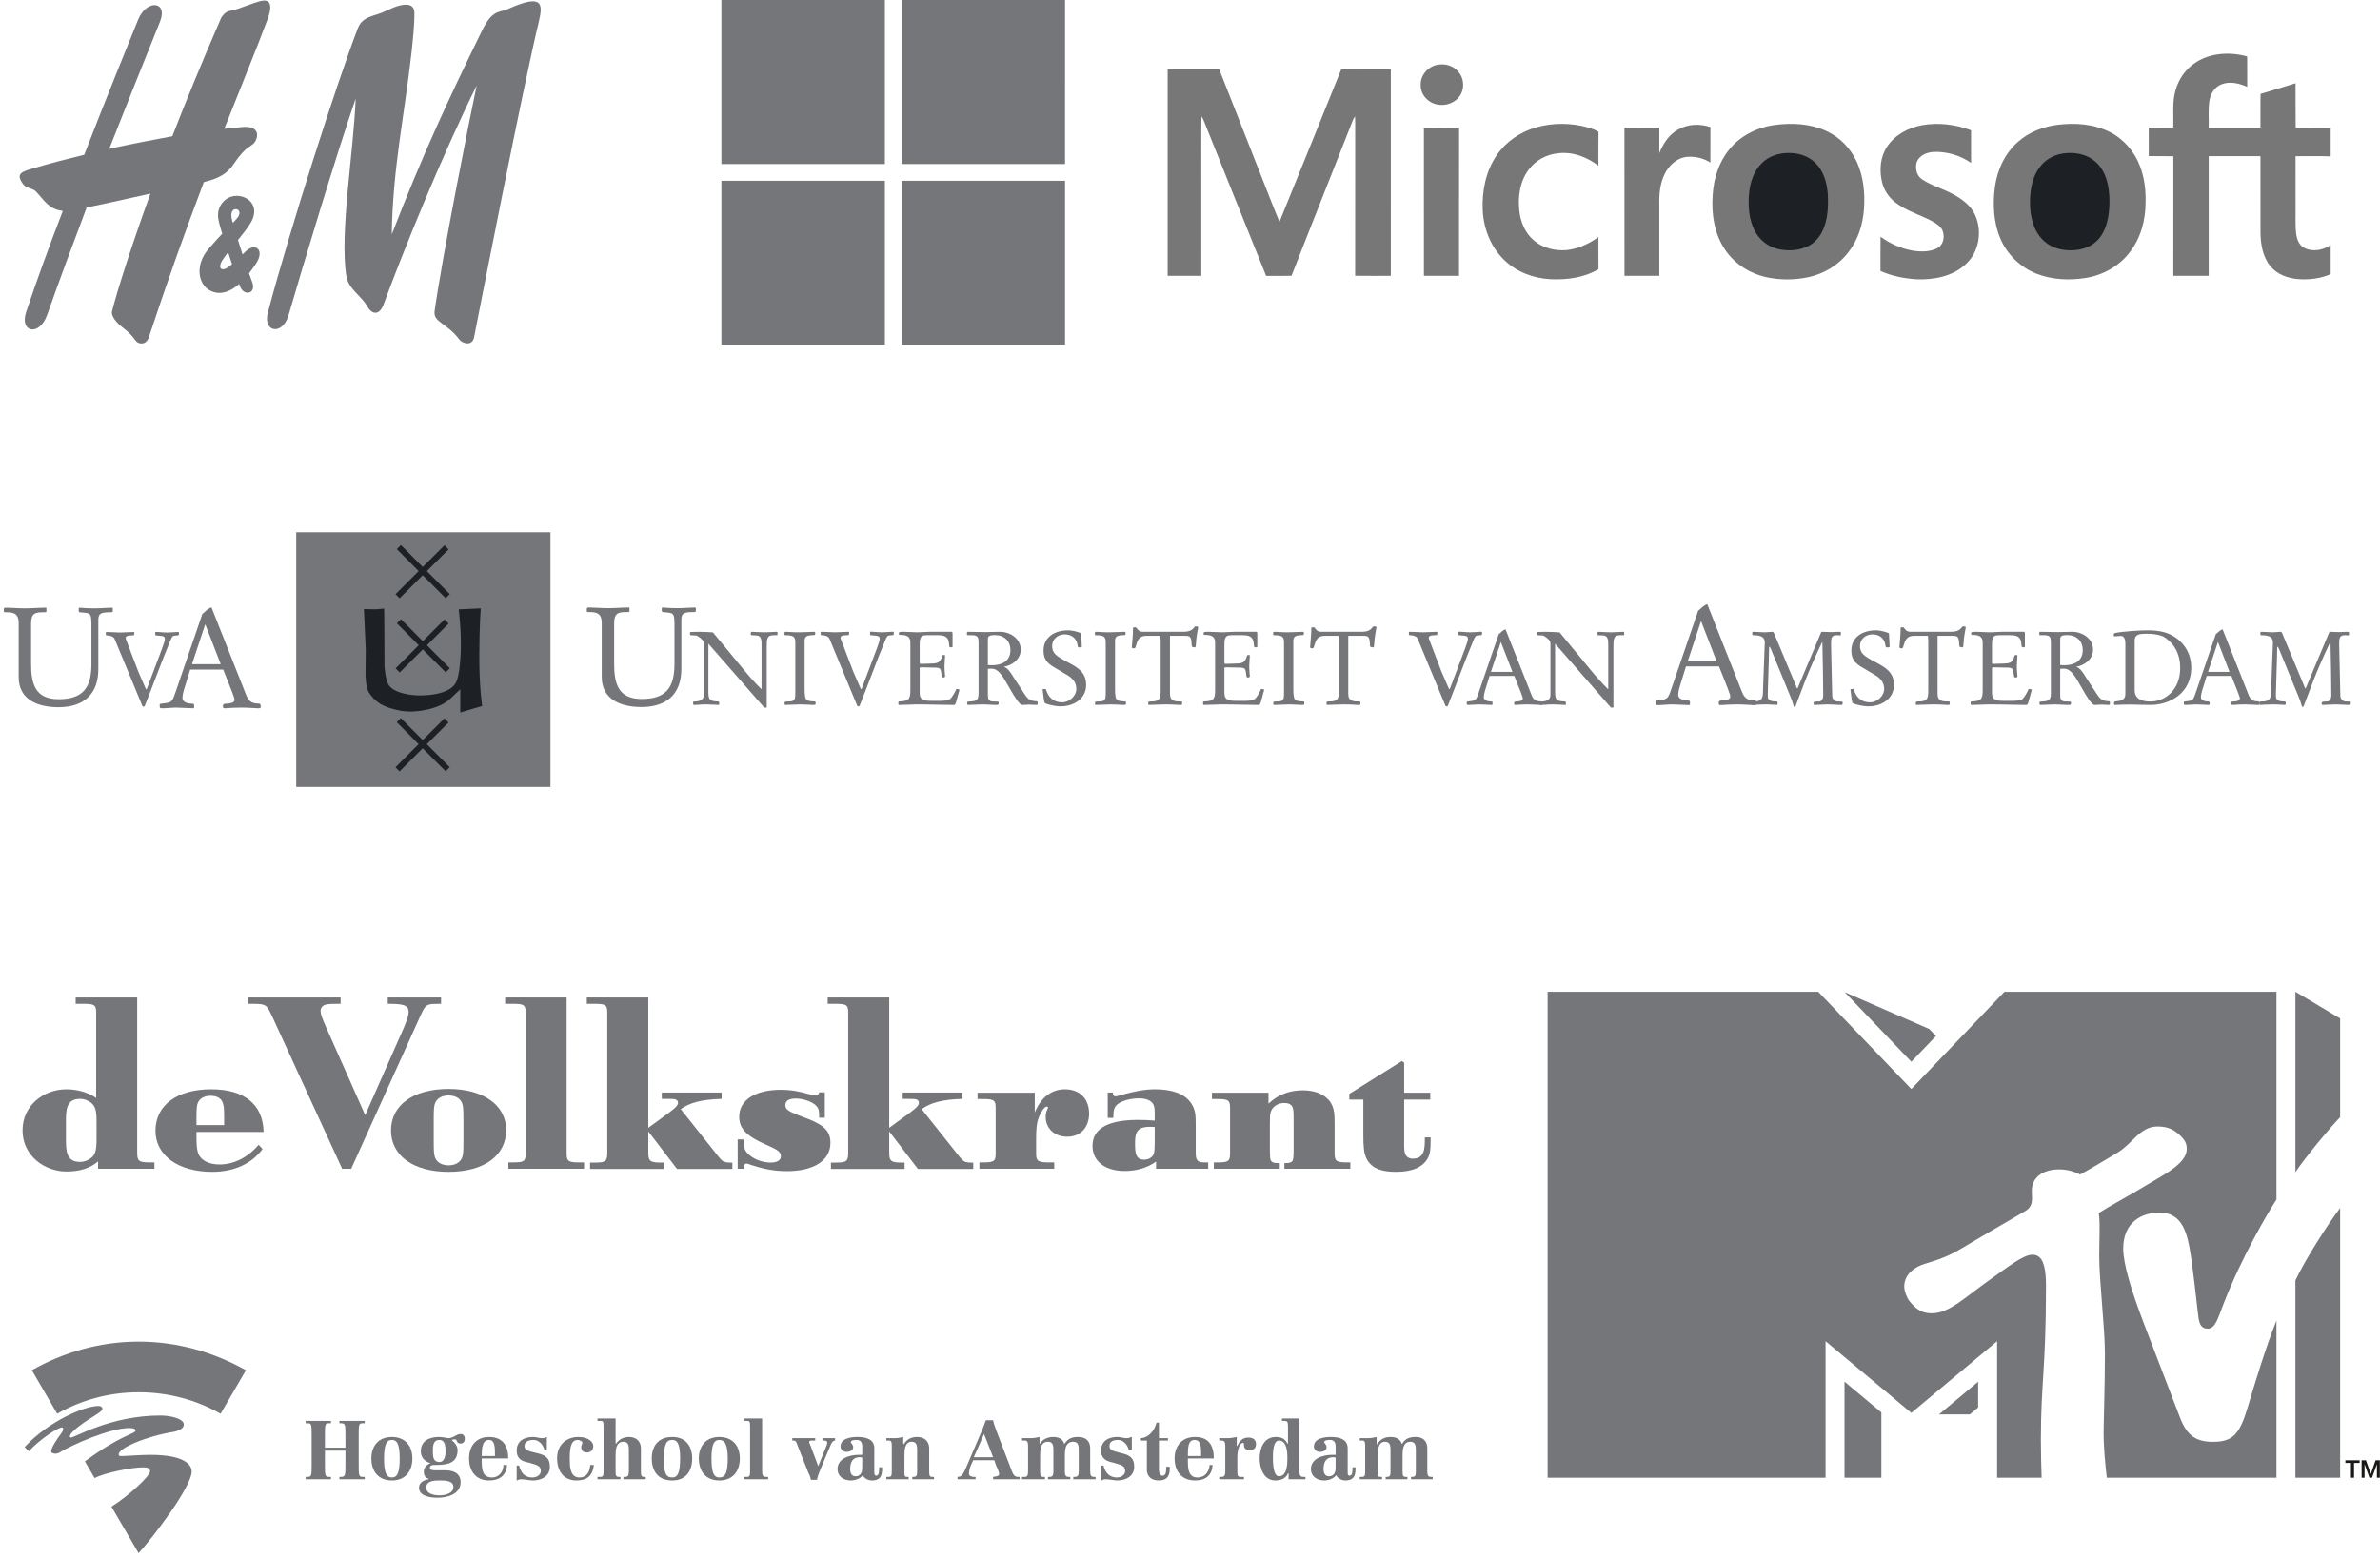 <?xml version="1.0" encoding="UTF-8" standalone="no"?>
<svg width="446px" height="292px" viewBox="0 0 446 292" version="1.1" xmlns="http://www.w3.org/2000/svg" xmlns:xlink="http://www.w3.org/1999/xlink" xmlns:sketch="http://www.bohemiancoding.com/sketch/ns">
    <!-- Generator: Sketch 3.5.2 (25235) - http://www.bohemiancoding.com/sketch -->
    <title>LOGOS</title>
    <desc>Created with Sketch.</desc>
    <defs></defs>
    <g id="Desktop" stroke="none" stroke-width="1" fill="none" fill-rule="evenodd" sketch:type="MSPage">
        <g id="1440---verhuur" sketch:type="MSArtboardGroup" transform="translate(-409, -1538)">
            <g id="Wie-gingen-u-voor?" sketch:type="MSLayerGroup" transform="translate(0, 1385)">
                <g id="LOGOS" transform="translate(409, 153)" sketch:type="MSShapeGroup">
                    <g id="msft_logo_print" transform="translate(135.187, 0)">
                        <path d="M0,0 L30.635,0 C30.634,10.249 30.635,20.498 30.634,30.747 L0,30.747 L0,0" id="Fill-1" fill="#747679"></path>
                        <path d="M33.763,0 L64.399,0 C64.399,10.249 64.401,20.498 64.397,30.747 C54.187,30.745 43.975,30.747 33.765,30.747 C33.761,20.498 33.763,10.249 33.763,0" id="Fill-3" fill="#747679"></path>
                        <path d="M276.261,11.715 C279.086,9.87 282.734,9.699 285.917,10.578 C285.945,12.476 285.921,14.376 285.93,16.276 C284.418,15.608 282.639,15.172 281.047,15.828 C279.785,16.33 279.034,17.63 278.837,18.93 C278.6,20.579 278.754,22.25 278.714,23.908 C281.945,23.916 285.176,23.91 288.407,23.912 C288.431,21.807 288.381,19.7 288.434,17.595 C290.631,16.967 292.804,16.263 294.99,15.602 C295.009,18.376 294.964,21.151 295.014,23.927 C297.198,23.896 299.384,23.92 301.57,23.912 L301.57,29.312 C299.377,29.221 297.182,29.288 294.988,29.28 C294.998,32.385 294.99,35.489 294.992,38.595 C295.027,40.314 294.9,42.042 295.101,43.756 C295.222,44.766 295.588,45.885 296.532,46.408 C298.113,47.296 300.118,46.908 301.57,45.933 L301.57,51.386 C299.677,52.212 297.561,52.463 295.513,52.317 C293.57,52.173 291.557,51.464 290.289,49.913 C288.825,48.16 288.447,45.787 288.418,43.568 C288.401,38.803 288.42,34.039 288.411,29.273 C285.178,29.271 281.945,29.269 278.714,29.275 C278.71,36.752 278.712,44.229 278.712,51.706 L272.086,51.706 C272.086,44.231 272.077,36.757 272.09,29.282 C270.554,29.253 269.015,29.29 267.479,29.258 C267.485,27.484 267.492,25.707 267.475,23.931 C269.004,23.896 270.535,23.91 272.068,23.921 C272.18,21.561 271.821,19.133 272.524,16.834 C273.119,14.758 274.44,12.886 276.261,11.715" id="Fill-4" fill="#777777"></path>
                        <path d="M134.404,12.103 C135.74,11.9 137.186,12.358 138.071,13.407 C139.109,14.555 139.3,16.383 138.531,17.726 C137.681,19.24 135.778,19.944 134.12,19.58 C132.4,19.27 130.967,17.665 131.044,15.876 C130.994,13.992 132.564,12.313 134.404,12.103" id="Fill-5" fill="#777777"></path>
                        <path d="M83.626,12.926 L93.262,12.926 C96.261,20.57 99.283,28.206 102.285,35.849 C103.053,37.76 103.77,39.694 104.574,41.59 C108.433,32.039 112.346,22.512 116.175,12.949 C119.265,12.899 122.356,12.938 125.447,12.93 C125.439,25.855 125.443,38.779 125.445,51.704 C123.215,51.699 120.987,51.723 118.759,51.691 C118.782,42.153 118.757,32.615 118.77,23.076 C118.773,22.647 118.759,22.219 118.729,21.79 C118.599,21.99 118.483,22.197 118.381,22.411 C114.552,32.174 110.65,41.91 106.843,51.682 C105.257,51.739 103.669,51.686 102.081,51.711 C98.131,41.948 94.23,32.163 90.3,22.392 C90.197,22.189 90.086,21.992 89.967,21.801 C89.886,25.98 89.954,30.163 89.932,34.342 C89.934,40.129 89.928,45.917 89.934,51.704 C87.831,51.71 85.728,51.704 83.626,51.706 C83.624,38.779 83.623,25.853 83.626,12.926" id="Fill-6" fill="#777777"></path>
                        <path d="M152.638,23.886 C155.836,22.972 159.284,23.009 162.48,23.916 C163.138,24.101 163.777,24.357 164.369,24.706 C164.333,26.824 164.369,28.944 164.349,31.064 C162.213,29.426 159.503,28.388 156.787,28.732 C154.63,28.928 152.573,30.05 151.284,31.799 C149.626,33.967 149.243,36.846 149.528,39.498 C149.742,41.573 150.597,43.647 152.205,45.023 C153.876,46.513 156.218,47.041 158.404,46.875 C160.564,46.626 162.603,45.708 164.349,44.426 C164.368,46.434 164.34,48.441 164.364,50.448 C161.655,52.066 158.408,52.483 155.308,52.33 C152.136,52.162 148.973,50.956 146.676,48.718 C144.181,46.305 142.827,42.862 142.667,39.415 C142.505,35.83 143.232,32.091 145.287,29.098 C147.009,26.544 149.703,24.736 152.638,23.886" id="Fill-7" fill="#777777"></path>
                        <path d="M197.527,23.408 C200.707,23.002 204.061,23.183 207.012,24.531 C209.574,25.69 211.649,27.834 212.799,30.401 C214.026,33.134 214.324,36.203 214.117,39.167 C213.912,42.061 213.007,44.96 211.204,47.259 C209.358,49.7 206.576,51.355 203.597,51.97 C201.051,52.502 198.387,52.5 195.84,51.963 C192.793,51.309 189.973,49.534 188.186,46.953 C186.088,43.961 185.492,40.157 185.759,36.573 C185.939,33.531 186.881,30.466 188.817,28.08 C190.937,25.408 194.188,23.831 197.527,23.408" id="Fill-8" fill="#777777"></path>
                        <path d="M225.013,23.463 C228.076,22.922 231.283,23.319 234.183,24.422 C234.187,26.461 234.183,28.497 234.185,30.534 C232.159,29.136 229.684,28.385 227.226,28.472 C225.988,28.52 224.626,29.046 224.062,30.228 C223.613,31.397 223.924,32.929 225.022,33.629 C226.901,34.89 229.142,35.426 231.088,36.556 C232.621,37.42 234.108,38.55 234.884,40.179 C236.343,43.23 235.725,47.261 233.16,49.536 C230.711,51.833 227.184,52.469 223.94,52.347 C221.636,52.197 219.322,51.741 217.204,50.796 C217.213,48.652 217.191,46.509 217.215,44.367 C218.996,45.666 221.051,46.594 223.226,46.971 C224.74,47.219 226.387,47.23 227.798,46.55 C229.149,45.876 229.392,43.95 228.59,42.772 C227.839,41.863 226.737,41.363 225.697,40.872 C223.745,39.991 221.693,39.254 219.979,37.934 C218.773,36.99 217.861,35.66 217.504,34.161 C216.974,31.951 217.14,29.459 218.42,27.528 C219.883,25.277 222.424,23.927 225.013,23.463" id="Fill-9" fill="#777777"></path>
                        <path d="M250.336,23.399 C253.643,22.987 257.153,23.21 260.171,24.739 C262.802,26.06 264.842,28.446 265.862,31.205 C266.658,33.315 266.938,35.594 266.892,37.841 C266.898,41.199 265.994,44.644 263.895,47.307 C261.93,49.885 258.923,51.56 255.749,52.086 C252.645,52.59 249.367,52.459 246.417,51.294 C243.429,50.114 240.945,47.706 239.686,44.74 C238.375,41.717 238.237,38.316 238.645,35.086 C239.074,31.856 240.531,28.699 243.015,26.551 C245.05,24.758 247.67,23.742 250.336,23.399" id="Fill-10" fill="#777777"></path>
                        <path d="M179.185,24.339 C181.014,23.236 183.338,23.144 185.334,23.818 C185.325,26.036 185.334,28.254 185.328,30.471 C184.022,29.622 182.392,29.258 180.85,29.415 C178.97,29.629 177.479,31.079 176.706,32.741 C175.867,34.501 175.709,36.491 175.762,38.416 C175.762,42.846 175.764,47.276 175.762,51.706 L169.231,51.706 C169.225,42.447 169.238,33.186 169.225,23.927 C171.405,23.899 173.586,23.91 175.766,23.921 C175.757,25.511 175.766,27.101 175.761,28.693 C176.469,26.963 177.523,25.282 179.185,24.339" id="Fill-11" fill="#777777"></path>
                        <path d="M131.646,23.921 C133.843,23.912 136.041,23.89 138.238,23.932 C138.213,33.19 138.236,42.449 138.227,51.706 L131.649,51.706 C131.644,42.445 131.651,33.184 131.646,23.921" id="Fill-12" fill="#777777"></path>
                        <path d="M199.504,28.686 C201.494,28.555 203.614,29.12 205.045,30.573 C206.576,32.084 207.169,34.275 207.333,36.366 C207.45,38.654 207.356,41.038 206.4,43.158 C205.767,44.587 204.608,45.795 203.145,46.367 C201.434,47.027 199.511,47.065 197.745,46.606 C195.947,46.131 194.422,44.827 193.592,43.167 C192.525,41.029 192.364,38.556 192.585,36.211 C192.786,34.078 193.525,31.884 195.145,30.412 C196.319,29.312 197.919,28.774 199.504,28.686" id="Fill-13" fill="#1D2024"></path>
                        <path d="M252.125,28.691 C253.996,28.56 255.994,28.994 257.433,30.263 C258.76,31.367 259.494,33.022 259.83,34.687 C260.209,36.641 260.206,38.663 259.886,40.626 C259.632,42.089 259.128,43.547 258.173,44.705 C257.21,45.869 255.779,46.578 254.301,46.796 C252.715,47.034 251.045,46.919 249.562,46.279 C247.961,45.599 246.721,44.209 246.067,42.609 C245.282,40.704 245.125,38.593 245.282,36.554 C245.433,34.58 245.99,32.554 247.289,31.02 C248.474,29.587 250.292,28.795 252.125,28.691" id="Fill-14" fill="#1D2024"></path>
                        <path d="M0,33.884 C10.212,33.888 20.424,33.882 30.635,33.888 C30.637,44.137 30.635,54.384 30.635,64.632 L0,64.632 L0,33.884" id="Fill-16" fill="#747679"></path>
                        <path d="M33.765,33.888 C43.975,33.884 54.187,33.886 64.399,33.886 L64.399,64.632 L33.763,64.632 C33.765,54.384 33.761,44.135 33.765,33.888" id="Fill-17" fill="#747679"></path>
                    </g>
                    <g id="H_and_M" transform="translate(3.466, 0)" fill="#747679">
                        <path d="M68.82,2.062 C72.337,0.308 74.142,0.578 74.186,2.333 C74.231,4.626 73.871,7.685 73.645,9.889 C72.293,21.853 70.128,31.613 69.948,43.936 C75.765,28.914 80.589,18.569 86.858,5.75 C88.842,1.658 90.149,2.422 91.772,1.658 C98.13,-1.176 98.355,0.578 97.499,4.086 C94.433,16.815 86.587,57.069 85.369,63.232 C85.008,65.031 83.025,64.312 82.574,63.592 C80.229,60.488 77.704,60.443 77.974,58.33 C79.417,48.075 84.557,22.122 85.865,16.006 C79.056,29.859 72.022,47.265 68.415,57.069 C67.648,59.139 66.25,59.004 65.394,57.475 C64.131,55.271 61.786,54.191 61.426,51.673 C60.162,43.622 62.823,28.239 63.184,18.479 C59.532,29.093 53.309,49.784 50.603,59.094 C49.476,62.962 45.734,62.288 46.726,58.599 C50.873,42.902 59.757,15.241 63.59,5.301 C64.492,2.917 66.882,3.052 68.82,2.062" id="Fill-2"></path>
                        <path d="M46.364,0.129 C45.147,-0.141 41.63,1.748 39.466,2.062 C38.79,2.243 38.158,2.917 37.933,3.457 C34.506,11.327 31.44,18.795 28.824,25.54 C25.397,26.17 21.429,26.935 17.01,27.879 C20.211,19.783 23.413,11.733 26.524,4.041 C28.057,0.173 24,-0.187 22.421,3.681 C20.392,8.674 16.559,18.074 12.321,29.004 C9.209,29.769 5.827,30.623 2.401,31.658 C-0.124,32.332 -0.216,33.006 0.867,34.536 C1.499,35.346 2.671,35.256 3.257,35.886 C4.745,37.415 5.648,39.259 8.307,39.529 C5.872,45.826 3.528,52.258 1.453,58.419 C0.101,62.332 3.933,63.143 5.376,59.004 C7.721,52.392 10.201,45.691 12.772,38.899 C14.891,38.449 19.986,37.37 24.721,36.29 C20.978,46.635 18.544,54.416 17.551,58.239 C17.371,58.959 17.731,59.319 17.867,59.678 C19.084,61.478 20.347,61.568 21.97,63.862 C22.376,64.492 23.863,64.806 24.405,63.277 C27.877,52.753 31.394,42.948 34.731,34.132 C36.129,33.771 38.654,33.187 40.187,30.938 C42.893,26.89 43.66,27.7 44.381,26.485 C45.192,24.911 44.606,23.517 41.721,23.831 C41.721,23.831 40.638,23.922 38.564,24.147 C41.81,15.915 44.697,8.944 46.681,3.592 C47.356,1.748 47.447,0.398 46.364,0.129" id="Fill-3"></path>
                        <path d="M43.193,51.241 C43.662,50.647 44.088,50.035 44.471,49.469 C46.18,46.947 44.516,45.466 42.758,46.95 C42.506,47.18 42.246,47.431 41.987,47.692 C41.702,46.801 41.398,45.852 41.128,44.991 C41.934,44.005 42.718,42.994 43.388,41.957 C46.214,37.585 40.683,35.076 38.293,37.91 C37.031,39.394 37.347,40.878 37.707,42.183 C37.812,42.574 37.975,43.134 38.176,43.814 C37.5,44.52 36.694,45.387 35.633,46.635 C32.883,49.784 33.647,53.838 36.534,54.731 C38.276,55.269 39.918,54.485 41.342,53.232 C41.41,53.411 41.476,53.58 41.54,53.742 C42.307,55.631 44.697,55.046 43.749,52.753 C43.598,52.367 43.407,51.848 43.193,51.241 L43.193,51.241 Z M39.279,47.278 C39.513,48.012 39.764,48.784 40.015,49.522 C39.7,49.784 39.381,50.048 39.06,50.233 C37.942,50.879 37.121,50.188 38.564,48.254 C38.8,47.92 39.041,47.597 39.279,47.278 L39.279,47.278 Z M40.181,41.77 C40.098,41.561 40.05,41.356 40.006,41.193 C39.197,38.179 42.661,38.984 40.909,40.968 C40.661,41.249 40.434,41.527 40.181,41.77 L40.181,41.77 Z" id="Fill-4"></path>
                    </g>
                    <g id="Universiteit_van_Amsterdam-(1)" transform="translate(0, 99.257)">
                        <path d="M55.51,0.518 L103.151,0.518 L103.151,48.244 L55.51,48.244 L55.51,0.518 Z" id="Fill-2" fill="#747679"></path>
                        <path d="M68.197,14.91 C68.197,14.91 69.358,14.959 70.15,14.962 C71.125,14.967 71.965,14.747 71.986,14.876 C72.025,15.112 72.05,25.556 72.05,25.556 C72.05,25.556 72.167,27.784 72.71,28.919 C73.669,30.914 77.939,31.074 77.939,31.074 C77.939,31.074 78.604,31.155 80.088,31.041 C81.572,30.924 84.461,30.497 85.4,28.737 C85.4,28.737 86.064,27.997 86.302,23.771 C86.553,19.351 85.963,14.972 85.963,14.972 L90.101,14.78 C90.101,14.78 89.825,17.908 89.817,23.776 C89.812,29.642 90.355,33.085 90.355,33.085 L86.253,34.295 L86.258,29.95 L84.303,31.787 C84.303,31.787 83.171,32.961 80.592,33.621 C78.016,34.285 76.061,34.163 74.893,33.93 C73.721,33.691 72.666,33.378 72.004,33.064 C71.339,32.751 70.17,32.163 69.118,30.52 C68.495,29.546 68.497,27.116 68.497,27.116 L68.541,22.576 L68.197,14.91" id="Fill-3" fill="#1D2024"></path>
                        <path d="M74.745,3.298 L83.9,12.49 M74.502,12.511 L83.677,3.342 M74.758,17.195 L83.913,26.388 M74.518,26.408 L83.69,17.239 M74.737,35.735 L83.892,44.928 M74.494,44.949 L83.67,35.779" id="Stroke-4" stroke="#1D2024" stroke-width="1.087"></path>
                        <path d="M112.76,17.516 C112.76,15.47 111.519,15.47 110.097,15.47 L109.965,15.366 L109.965,14.926 C109.965,14.638 110.146,14.615 110.433,14.615 C111.105,14.615 112.76,14.744 113.976,14.744 C115.269,14.744 116.588,14.615 117.881,14.615 L117.958,14.692 L117.958,15.366 L117.829,15.47 L117.519,15.47 C115.838,15.47 115.088,15.651 115.088,17.594 L115.088,25.11 C115.088,28.841 115.812,31.769 120.26,31.769 C124.892,31.769 126.392,29.541 126.392,25.16 L126.392,18.423 C126.392,15.47 126.392,15.677 124.116,15.47 L124.012,15.262 L124.012,14.768 L124.087,14.615 C124.556,14.615 125.07,14.744 127.01,14.744 C128.098,14.744 129.469,14.615 130.297,14.615 L130.4,14.768 L130.4,15.312 L130.245,15.47 C128.357,15.47 127.685,15.573 127.685,16.869 L127.685,26.118 C127.685,30.862 124.918,33.272 120.208,33.272 C116.459,33.272 112.76,31.95 112.76,27.621 L112.76,17.516" id="Fill-5" fill="#747679"></path>
                        <path d="M131.877,21.556 C131.877,21.167 131.859,21.071 131.781,20.916 C131.608,20.587 130.754,19.884 130.423,19.869 L129.397,19.809 C129.319,19.809 129.298,19.615 129.298,19.46 C129.298,19.364 129.298,19.206 129.397,19.206 C129.999,19.206 130.462,19.169 130.946,19.169 C131.838,19.169 133.255,19.245 133.602,19.283 L139.475,26.39 C140.367,27.478 141.238,28.489 142.635,29.885 L142.71,29.885 L142.71,21.343 C142.71,20.061 142.247,19.869 141.626,19.848 L140.793,19.809 C140.716,19.809 140.677,19.615 140.677,19.48 C140.677,19.364 140.734,19.169 140.853,19.169 C141.28,19.169 142.286,19.265 143.235,19.265 C144.106,19.265 145.037,19.169 145.58,19.169 C145.676,19.169 145.697,19.245 145.697,19.322 L145.697,19.693 C145.697,19.789 145.658,19.809 145.523,19.809 L145.019,19.809 C143.68,19.809 143.68,20.488 143.68,22.139 L143.68,33.38 L143.217,33.38 L132.748,21.4 L132.748,30.313 C132.748,31.984 132.981,32.178 134.649,32.235 C134.727,32.235 134.783,32.411 134.783,32.567 C134.783,32.72 134.765,32.878 134.706,32.878 C134.339,32.878 133.1,32.779 132.285,32.779 C131.334,32.779 130.909,32.878 130.017,32.878 C129.901,32.878 129.883,32.74 129.883,32.489 C129.883,32.313 129.901,32.235 130.134,32.235 C130.946,32.235 131.877,32.041 131.877,31.051 L131.877,21.556" id="Fill-6" fill="#747679"></path>
                        <path d="M150.781,29.284 C150.781,32.119 150.84,32.139 152.741,32.235 L152.837,32.372 L152.837,32.74 C152.837,32.857 152.547,32.878 152.371,32.878 C152.1,32.878 150.802,32.779 150.008,32.779 C149.077,32.779 148.128,32.878 147.119,32.878 C147.041,32.836 147.023,32.72 147.023,32.525 C147.041,32.274 147.08,32.235 147.644,32.235 C148.981,32.235 149.038,31.945 149.038,30.468 L149.038,21.188 C149.038,20.081 148.707,19.809 147.08,19.809 L147.023,19.711 L146.982,19.4 C147.003,19.188 147.176,19.169 147.292,19.169 C147.817,19.169 148.438,19.265 149.754,19.265 C150.724,19.265 151.888,19.169 152.661,19.169 L152.759,19.304 L152.759,19.654 L152.682,19.77 L152.157,19.809 C151.383,19.869 150.781,19.944 150.781,20.838 L150.781,29.284" id="Fill-7" fill="#747679"></path>
                        <path d="M155.436,20.47 C155.224,19.944 154.448,19.809 153.905,19.809 L153.789,19.711 L153.789,19.206 L154.003,19.169 C154.818,19.169 156,19.265 156.426,19.265 C157.316,19.265 158.19,19.169 159.08,19.169 L159.137,19.226 L159.08,19.77 L158.169,19.848 C157.859,19.869 157.51,19.983 157.51,20.276 C157.51,20.429 157.606,20.682 157.686,20.856 L159.915,26.683 L161.174,29.574 C161.309,29.867 161.33,29.924 161.386,29.924 C161.425,29.924 161.482,29.849 161.56,29.613 L164.332,22.255 C164.642,21.418 164.875,20.701 164.854,20.47 C164.836,20.138 164.741,19.965 164.177,19.905 L163.171,19.809 L163.054,19.75 L163.054,19.149 C163.81,19.149 164.565,19.265 165.32,19.265 C165.922,19.265 167.2,19.149 167.337,19.149 L167.492,19.226 L167.492,19.672 L167.319,19.809 L166.716,19.848 C166.328,19.869 166.173,20.061 165.902,20.742 C164.06,25.185 163.616,26.584 162.144,30.333 L161.154,32.857 C161.055,33.129 161.019,33.147 160.882,33.147 C160.709,33.147 160.67,33.09 160.631,33.012 L155.436,20.47" id="Fill-8" fill="#747679"></path>
                        <path d="M170.598,21.149 C170.598,19.884 169.649,19.75 168.524,19.75 C168.446,19.75 168.446,19.654 168.446,19.574 L168.446,19.364 C168.446,19.188 168.777,19.169 169.455,19.169 C170.231,19.169 171.102,19.265 171.917,19.265 C172.693,19.265 173.466,19.169 174.242,19.169 L178.333,19.169 C178.488,19.169 178.506,19.343 178.506,19.558 L178.506,21.924 C178.506,22.004 178.467,22.082 178.372,22.082 C178.214,22.082 177.906,22.1 177.886,21.867 L177.829,21.265 C177.71,20.022 176.859,19.809 175.773,19.809 L173.776,19.809 C172.693,19.809 172.344,20.043 172.344,21.517 L172.344,25.033 C172.344,25.09 172.46,25.185 172.499,25.185 L174.785,25.11 C175.949,25.071 176.277,24.701 176.569,23.672 C176.608,23.556 176.665,23.517 176.877,23.517 C177.014,23.517 177.11,23.538 177.11,23.633 C177.11,24.043 176.993,24.934 176.993,25.577 C176.993,26.623 177.11,27.188 177.11,27.517 C177.11,27.634 176.918,27.75 176.799,27.75 C176.647,27.75 176.51,27.693 176.471,27.499 C176.373,26.973 176.373,26.603 176.277,26.333 C176.181,26.04 175.949,25.906 175.367,25.885 L172.615,25.828 C172.344,25.828 172.344,25.924 172.344,26.061 L172.344,30.681 C172.344,32.082 173.37,32.119 174.707,32.119 L175.755,32.119 C176.781,32.119 177.498,32.098 177.984,31.808 C178.408,31.556 179.011,30.37 179.223,29.885 C179.476,29.885 179.804,29.945 179.804,30.08 C179.804,30.139 179.748,30.295 179.709,30.39 L179.166,32.352 C179.011,32.878 178.912,32.878 178.661,32.878 C176.569,32.878 174.513,32.779 171.702,32.779 C171.063,32.779 169.437,32.878 168.446,32.878 C168.389,32.878 168.333,32.683 168.333,32.567 C168.333,32.411 168.369,32.235 168.446,32.235 C170.133,32.157 170.598,31.984 170.598,30.196 L170.598,21.149" id="Fill-9" fill="#747679"></path>
                        <path d="M183.378,21.265 C183.378,20.294 183.34,19.809 182.116,19.809 L181.322,19.809 C181.206,19.809 181.188,19.594 181.188,19.439 C181.188,19.343 181.247,19.169 181.322,19.169 C182.447,19.169 183.59,19.226 184.715,19.226 C185.608,19.226 186.479,19.169 187.369,19.169 C189.347,19.169 191.284,20.488 191.284,22.527 C191.284,24.294 189.675,25.478 188.165,25.711 L188.165,25.75 C188.92,25.924 189.714,27.341 189.911,27.655 L192.039,30.914 C192.719,31.945 193.164,32.139 194.328,32.196 L194.444,32.313 L194.444,32.683 C194.444,32.857 194.31,32.878 194.232,32.878 C193.824,32.878 193.224,32.818 192.934,32.818 C192.466,32.818 192.003,32.878 191.537,32.878 C191.093,32.878 190.219,31.577 189.076,29.538 C187.816,27.305 187.079,26.082 185.802,26.082 C185.644,26.082 185.414,26.082 185.124,26.118 L185.124,30.875 C185.124,31.577 185.124,32.235 186.091,32.235 C186.828,32.235 187.157,32.235 187.157,32.391 C187.157,32.759 187.1,32.878 186.808,32.878 C185.802,32.878 184.966,32.779 184.134,32.779 C183.805,32.779 181.653,32.878 181.382,32.878 C181.266,32.878 181.227,32.624 181.227,32.468 C181.227,32.295 181.304,32.256 181.69,32.235 C183.029,32.178 183.378,31.984 183.378,30.644 L183.378,21.265 L183.378,21.265 Z M185.124,25.4 C185.375,25.421 185.608,25.439 185.858,25.439 C187.41,25.439 189.347,24.895 189.347,22.605 C189.347,20.898 188.183,19.789 186.479,19.789 C185.16,19.789 185.124,20.1 185.124,20.682 L185.124,25.4 L185.124,25.4 Z" id="Fill-10" fill="#747679"></path>
                        <path d="M197.511,25.807 C196.117,24.973 195.556,24.196 195.556,22.683 C195.556,20.255 197.532,18.897 200.149,18.897 C200.884,18.897 201.931,19.149 202.593,19.439 L202.727,21.867 L202.727,21.965 C202.727,22.061 202.533,22.1 202.262,22.1 C202.008,22.1 201.972,21.983 201.952,21.789 C201.815,20.488 200.884,19.654 199.51,19.654 C198.191,19.654 197.165,20.587 197.165,21.828 C197.165,23.227 198.016,23.768 199.955,24.799 C201.874,25.807 203.539,26.701 203.539,29.129 C203.539,31.769 201.158,33.147 198.735,33.147 C197.938,33.147 196.622,32.896 195.885,32.585 C195.729,32.507 195.673,32.256 195.613,31.828 L195.38,30.002 C195.38,29.885 195.768,29.885 195.885,29.885 C195.944,29.885 196.001,29.924 196.04,30.061 C196.487,31.536 197.493,32.391 199.042,32.391 C200.4,32.391 201.698,31.207 201.698,29.885 C201.698,28.626 200.982,27.867 199.973,27.266 L197.511,25.807" id="Fill-11" fill="#747679"></path>
                        <path d="M208.952,29.284 C208.952,32.119 209.012,32.139 210.912,32.235 L211.008,32.372 L211.008,32.74 C211.008,32.857 210.716,32.878 210.543,32.878 C210.271,32.878 208.973,32.779 208.179,32.779 C207.248,32.779 206.296,32.878 205.29,32.878 C205.213,32.836 205.192,32.72 205.192,32.525 C205.213,32.274 205.251,32.235 205.813,32.235 C207.152,32.235 207.209,31.945 207.209,30.468 L207.209,21.188 C207.209,20.081 206.881,19.809 205.251,19.809 L205.192,19.711 L205.156,19.4 C205.174,19.188 205.35,19.169 205.463,19.169 C205.988,19.169 206.607,19.265 207.925,19.265 C208.895,19.265 210.056,19.169 210.835,19.169 L210.93,19.304 L210.93,19.654 L210.853,19.77 L210.33,19.809 C209.555,19.869 208.952,19.944 208.952,20.838 L208.952,29.284" id="Fill-12" fill="#747679"></path>
                        <path d="M219.247,30.797 C219.247,32.235 220.217,32.235 221.417,32.235 L221.533,32.331 L221.533,32.642 C221.533,32.878 221.438,32.878 221.127,32.878 C220.739,32.878 219.79,32.779 218.433,32.779 C217.367,32.779 215.699,32.878 215.236,32.878 C215.195,32.74 215.159,32.642 215.159,32.525 C215.159,32.468 215.177,32.352 215.236,32.313 L215.43,32.235 L215.663,32.235 C217.424,32.235 217.504,31.634 217.504,30.023 L217.504,20.817 L217.445,19.926 L214.848,19.926 C213.374,19.926 213.142,20.856 212.774,22.1 C212.736,22.216 212.658,22.273 212.542,22.273 C212.27,22.273 212.097,22.198 212.097,22.082 C212.097,21.75 212.327,19.944 212.327,18.41 C212.327,18.333 212.598,18.333 212.87,18.333 C213.491,19.169 213.685,19.169 214.52,19.169 L221.727,19.169 C223.085,19.169 223.473,18.76 223.957,18.156 C224.094,18.156 224.538,18.156 224.538,18.333 C224.538,18.488 224.15,20.081 224.112,21.478 C224.112,21.693 224.055,22.1 223.957,22.1 C223.783,22.1 223.336,22.004 223.336,21.905 L223.261,20.934 C223.183,19.944 222.715,19.926 221.921,19.926 L219.247,19.926 L219.247,30.797" id="Fill-13" fill="#747679"></path>
                        <path d="M227.704,21.149 C227.704,19.884 226.755,19.75 225.63,19.75 C225.555,19.75 225.555,19.654 225.555,19.574 L225.555,19.364 C225.555,19.188 225.883,19.169 226.561,19.169 C227.337,19.169 228.208,19.265 229.023,19.265 C229.798,19.265 230.572,19.169 231.348,19.169 L235.436,19.169 C235.594,19.169 235.612,19.343 235.612,19.558 L235.612,21.924 C235.612,22.004 235.573,22.082 235.475,22.082 C235.32,22.082 235.012,22.1 234.991,21.867 L234.932,21.265 C234.815,20.022 233.965,19.809 232.878,19.809 L230.882,19.809 C229.798,19.809 229.449,20.043 229.449,21.517 L229.449,25.033 C229.449,25.09 229.566,25.185 229.604,25.185 L231.891,25.11 C233.054,25.071 233.385,24.701 233.675,23.672 C233.711,23.556 233.771,23.517 233.985,23.517 C234.12,23.517 234.215,23.538 234.215,23.633 C234.215,24.043 234.099,24.934 234.099,25.577 C234.099,26.623 234.215,27.188 234.215,27.517 C234.215,27.634 234.022,27.75 233.905,27.75 C233.75,27.75 233.615,27.693 233.577,27.499 C233.481,26.973 233.481,26.603 233.385,26.333 C233.287,26.04 233.054,25.906 232.472,25.885 L229.721,25.828 C229.449,25.828 229.449,25.924 229.449,26.061 L229.449,30.681 C229.449,32.082 230.476,32.119 231.813,32.119 L232.86,32.119 C233.887,32.119 234.603,32.098 235.09,31.808 C235.516,31.556 236.116,30.37 236.328,29.885 C236.582,29.885 236.91,29.945 236.91,30.08 C236.91,30.139 236.851,30.295 236.814,30.39 L236.271,32.352 C236.116,32.878 236.021,32.878 235.767,32.878 C233.675,32.878 231.619,32.779 228.811,32.779 C228.169,32.779 226.543,32.878 225.555,32.878 C225.495,32.878 225.436,32.683 225.436,32.567 C225.436,32.411 225.475,32.235 225.555,32.235 C227.241,32.157 227.704,31.984 227.704,30.196 L227.704,21.149" id="Fill-14" fill="#747679"></path>
                        <path d="M242.362,29.284 C242.362,32.119 242.421,32.139 244.322,32.235 L244.418,32.372 L244.418,32.74 C244.418,32.857 244.128,32.878 243.952,32.878 C243.683,32.878 242.382,32.779 241.588,32.779 C240.657,32.779 239.708,32.878 238.702,32.878 C238.622,32.836 238.601,32.72 238.601,32.525 C238.622,32.274 238.661,32.235 239.222,32.235 C240.562,32.235 240.619,31.945 240.619,30.468 L240.619,21.188 C240.619,20.081 240.29,19.809 238.661,19.809 L238.601,19.711 L238.565,19.4 C238.583,19.188 238.759,19.169 238.876,19.169 C239.398,19.169 240.019,19.265 241.338,19.265 C242.305,19.265 243.468,19.169 244.244,19.169 L244.34,19.304 L244.34,19.654 L244.262,19.77 L243.74,19.809 C242.964,19.869 242.362,19.944 242.362,20.838 L242.362,29.284" id="Fill-15" fill="#747679"></path>
                        <path d="M252.659,30.797 C252.659,32.235 253.627,32.235 254.826,32.235 L254.943,32.331 L254.943,32.642 C254.943,32.878 254.847,32.878 254.537,32.878 C254.149,32.878 253.2,32.779 251.845,32.779 C250.777,32.779 249.111,32.878 248.646,32.878 C248.607,32.74 248.568,32.642 248.568,32.525 C248.568,32.468 248.589,32.352 248.646,32.313 L248.84,32.235 L249.072,32.235 C250.836,32.235 250.914,31.634 250.914,30.023 L250.914,20.817 L250.854,19.926 L248.258,19.926 C246.786,19.926 246.554,20.856 246.184,22.1 C246.145,22.216 246.07,22.273 245.951,22.273 C245.682,22.273 245.506,22.198 245.506,22.082 C245.506,21.75 245.739,19.944 245.739,18.41 C245.739,18.333 246.011,18.333 246.282,18.333 C246.9,19.169 247.094,19.169 247.927,19.169 L255.137,19.169 C256.495,19.169 256.882,18.76 257.366,18.156 C257.503,18.156 257.948,18.156 257.948,18.333 C257.948,18.488 257.56,20.081 257.521,21.478 C257.521,21.693 257.464,22.1 257.366,22.1 C257.193,22.1 256.748,22.004 256.748,21.905 L256.668,20.934 C256.593,19.944 256.127,19.926 255.331,19.926 L252.659,19.926 L252.659,30.797" id="Fill-16" fill="#747679"></path>
                        <path d="M265.665,20.47 C265.453,19.944 264.677,19.809 264.134,19.809 L264.02,19.711 L264.02,19.206 L264.232,19.169 C265.047,19.169 266.228,19.265 266.655,19.265 C267.547,19.265 268.419,19.169 269.311,19.169 L269.368,19.226 L269.311,19.77 L268.401,19.848 C268.09,19.869 267.741,19.983 267.741,20.276 C267.741,20.429 267.837,20.682 267.915,20.856 L270.144,26.683 L271.403,29.574 C271.54,29.867 271.558,29.924 271.618,29.924 C271.657,29.924 271.714,29.849 271.791,29.613 L274.563,22.255 C274.874,21.418 275.106,20.701 275.086,20.47 C275.068,20.138 274.969,19.965 274.406,19.905 L273.4,19.809 L273.283,19.75 L273.283,19.149 C274.038,19.149 274.796,19.265 275.551,19.265 C276.151,19.265 277.431,19.149 277.566,19.149 L277.724,19.226 L277.724,19.672 L277.548,19.809 L276.945,19.848 C276.56,19.869 276.405,20.061 276.133,20.742 C274.292,25.185 273.844,26.584 272.373,30.333 L271.385,32.857 C271.287,33.129 271.248,33.147 271.114,33.147 C270.938,33.147 270.899,33.09 270.86,33.012 L265.665,20.47" id="Fill-17" fill="#747679"></path>
                        <path d="M279.141,27.439 L278.287,30.196 C278.132,30.701 278.055,31.15 278.055,31.458 C278.055,32.098 278.968,32.235 279.49,32.235 C279.663,32.235 279.702,32.352 279.702,32.603 C279.702,32.8 279.684,32.878 279.547,32.878 C279.102,32.878 277.687,32.779 277.165,32.779 C276.64,32.779 275.828,32.878 275.246,32.878 C274.858,32.878 274.858,32.818 274.858,32.567 L274.858,32.352 C274.858,32.256 275.031,32.214 275.497,32.178 C276.503,32.082 276.64,31.888 277.01,30.818 L280.848,19.633 C281.235,19.304 281.642,18.859 282.125,18.7 L286.99,30.992 C287.321,31.808 287.67,32.214 288.795,32.214 C289.004,32.214 289.045,32.45 289.045,32.663 C289.045,32.878 288.908,32.878 288.678,32.878 C288.368,32.878 287.127,32.779 286.369,32.779 C285.596,32.779 284.82,32.818 284.044,32.878 C283.754,32.878 283.734,32.818 283.734,32.546 C283.734,32.331 283.85,32.235 284.122,32.235 C284.414,32.235 285.363,32.178 285.363,31.712 C285.363,31.556 285.285,31.245 285.014,30.567 L283.772,27.439 L279.141,27.439 L279.141,27.439 Z M283.423,26.683 L281.274,21.128 L281.235,21.128 L279.394,26.683 L283.423,26.683 L283.423,26.683 Z" id="Fill-18" fill="#747679"></path>
                        <path d="M290.543,21.556 C290.543,21.167 290.522,21.071 290.445,20.916 C290.271,20.587 289.418,19.884 289.087,19.869 L288.06,19.809 C287.983,19.809 287.964,19.615 287.964,19.46 C287.964,19.364 287.964,19.206 288.06,19.206 C288.66,19.206 289.126,19.169 289.612,19.169 C290.501,19.169 291.916,19.245 292.268,19.283 L298.138,26.39 C299.03,27.478 299.902,28.489 301.298,29.885 L301.376,29.885 L301.376,21.343 C301.376,20.061 300.91,19.869 300.29,19.848 L299.457,19.809 C299.379,19.809 299.341,19.615 299.341,19.48 C299.341,19.364 299.4,19.169 299.516,19.169 C299.941,19.169 300.949,19.265 301.898,19.265 C302.77,19.265 303.701,19.169 304.244,19.169 C304.339,19.169 304.36,19.245 304.36,19.322 L304.36,19.693 C304.36,19.789 304.321,19.809 304.187,19.809 L303.683,19.809 C302.346,19.809 302.346,20.488 302.346,22.139 L302.346,33.38 L301.88,33.38 L291.414,21.4 L291.414,30.313 C291.414,31.984 291.647,32.178 293.315,32.235 C293.39,32.235 293.447,32.411 293.447,32.567 C293.447,32.72 293.429,32.878 293.372,32.878 C293.002,32.878 291.763,32.779 290.949,32.779 C289.997,32.779 289.57,32.878 288.681,32.878 C288.564,32.878 288.544,32.74 288.544,32.489 C288.544,32.313 288.564,32.235 288.797,32.235 C289.612,32.235 290.543,32.041 290.543,31.051 L290.543,21.556" id="Fill-19" fill="#747679"></path>
                        <path d="M315.948,25.654 L314.811,29.333 C314.601,30.004 314.498,30.603 314.498,31.017 C314.498,31.872 315.713,32.054 316.414,32.054 C316.647,32.054 316.698,32.209 316.698,32.546 C316.698,32.805 316.67,32.909 316.491,32.909 C315.894,32.909 314.006,32.779 313.308,32.779 C312.61,32.779 311.524,32.909 310.748,32.909 C310.231,32.909 310.231,32.831 310.231,32.494 L310.231,32.209 C310.231,32.08 310.463,32.028 311.084,31.976 C312.429,31.847 312.61,31.587 313.101,30.162 L318.224,15.236 C318.741,14.796 319.284,14.198 319.931,13.99 L326.422,30.396 C326.864,31.484 327.33,32.028 328.83,32.028 C329.114,32.028 329.166,32.339 329.166,32.624 C329.166,32.909 328.982,32.909 328.672,32.909 C328.261,32.909 326.603,32.779 325.594,32.779 C324.56,32.779 323.526,32.831 322.491,32.909 C322.103,32.909 322.077,32.831 322.077,32.468 C322.077,32.183 322.233,32.054 322.595,32.054 C322.983,32.054 324.25,31.976 324.25,31.354 C324.25,31.147 324.146,30.732 323.784,29.826 L322.129,25.654 L315.948,25.654 L315.948,25.654 Z M321.664,24.641 L318.793,17.231 L318.741,17.231 L316.285,24.641 L321.664,24.641 L321.664,24.641 Z" id="Fill-20" fill="#747679"></path>
                        <path d="M341.31,19.169 C341.91,19.169 342.531,19.226 343.151,19.226 C343.638,19.226 344.139,19.169 344.625,19.169 C344.915,19.169 344.975,19.245 344.975,19.304 L344.975,19.615 C344.975,19.75 344.915,19.848 344.837,19.848 C344.703,19.848 344.491,19.809 344.256,19.809 C343.133,19.809 343.133,20.372 343.133,21.633 C343.133,22.74 343.345,30.002 343.345,31.072 C343.345,31.613 343.617,32.235 344.45,32.235 C345.225,32.235 345.324,32.274 345.324,32.45 C345.324,32.683 345.207,32.878 345.148,32.878 C344.121,32.878 343.309,32.779 342.494,32.779 C341.68,32.779 340.845,32.878 340.012,32.878 C339.875,32.878 339.859,32.8 339.859,32.683 L339.859,32.489 C339.859,32.295 340.033,32.235 340.922,32.235 C341.31,32.235 341.659,31.769 341.659,31.09 C341.659,28.994 341.582,24.468 341.504,21.149 C341.426,21.128 341.447,21.128 341.447,21.128 C340.361,23.361 338.946,26.603 338.287,28.331 L336.466,33.129 C336.446,33.186 336.389,33.246 336.293,33.246 C336.195,33.246 336.115,33.147 336.058,32.878 C335.941,32.391 335.768,31.924 335.574,31.458 L331.912,22.527 C331.775,22.198 331.659,21.965 331.581,21.965 C331.504,21.965 331.504,22.351 331.504,22.566 C331.504,24.1 331.271,29.963 331.271,30.914 C331.271,31.751 331.271,32.235 332.975,32.235 C333.091,32.235 333.112,32.331 333.112,32.567 C333.112,32.642 333.091,32.878 333.016,32.878 C332.745,32.878 331.793,32.779 330.749,32.779 C329.644,32.779 328.558,32.878 328.287,32.878 C328.227,32.878 328.17,32.818 328.17,32.72 L328.17,32.429 C328.17,32.256 328.325,32.235 328.558,32.235 C330.149,32.235 330.381,31.751 330.381,30.061 C330.381,29.111 330.71,21.965 330.71,21.265 C330.71,20.237 330.205,19.809 328.462,19.809 C328.403,19.809 328.364,19.711 328.364,19.594 L328.364,19.343 C328.364,19.245 328.421,19.169 328.519,19.169 C329.256,19.169 329.952,19.265 330.73,19.265 C331.214,19.265 331.718,19.169 332.202,19.169 C332.339,19.169 332.473,19.48 332.569,19.732 L336.756,29.769 L336.852,29.769 L341.31,19.169" id="Fill-21" fill="#747679"></path>
                        <path d="M348.895,25.807 C347.501,24.973 346.937,24.196 346.937,22.683 C346.937,20.255 348.916,18.897 351.533,18.897 C352.27,18.897 353.315,19.149 353.974,19.439 L354.111,21.867 L354.111,21.965 C354.111,22.061 353.917,22.1 353.643,22.1 C353.392,22.1 353.353,21.983 353.333,21.789 C353.198,20.488 352.27,19.654 350.891,19.654 C349.573,19.654 348.548,20.587 348.548,21.828 C348.548,23.227 349.399,23.768 351.339,24.799 C353.255,25.807 354.923,26.701 354.923,29.129 C354.923,31.769 352.539,33.147 350.118,33.147 C349.322,33.147 348.005,32.896 347.268,32.585 C347.113,32.507 347.054,32.256 346.997,31.828 L346.764,30.002 C346.764,29.885 347.152,29.885 347.268,29.885 C347.325,29.885 347.385,29.924 347.424,30.061 C347.868,31.536 348.877,32.391 350.429,32.391 C351.784,32.391 353.082,31.207 353.082,29.885 C353.082,28.626 352.366,27.867 351.357,27.266 L348.895,25.807" id="Fill-22" fill="#747679"></path>
                        <path d="M363.09,30.797 C363.09,32.235 364.057,32.235 365.26,32.235 L365.376,32.331 L365.376,32.642 C365.376,32.878 365.278,32.878 364.967,32.878 C364.58,32.878 363.63,32.779 362.275,32.779 C361.207,32.779 359.542,32.878 359.076,32.878 C359.038,32.74 358.999,32.642 358.999,32.525 C358.999,32.468 359.019,32.352 359.076,32.313 L359.27,32.235 L359.503,32.235 C361.267,32.235 361.344,31.634 361.344,30.023 L361.344,20.817 L361.287,19.926 L358.688,19.926 C357.214,19.926 356.984,20.856 356.614,22.1 C356.576,22.216 356.501,22.273 356.382,22.273 C356.11,22.273 355.937,22.198 355.937,22.082 C355.937,21.75 356.17,19.944 356.17,18.41 C356.17,18.333 356.441,18.333 356.71,18.333 C357.331,19.169 357.525,19.169 358.36,19.169 L365.57,19.169 C366.925,19.169 367.313,18.76 367.799,18.156 C367.934,18.156 368.381,18.156 368.381,18.333 C368.381,18.488 367.991,20.081 367.954,21.478 C367.954,21.693 367.895,22.1 367.799,22.1 C367.623,22.1 367.179,22.004 367.179,21.905 L367.101,20.934 C367.023,19.944 366.558,19.926 365.761,19.926 L363.09,19.926 L363.09,30.797" id="Fill-23" fill="#747679"></path>
                        <path d="M371.546,21.149 C371.546,19.884 370.595,19.75 369.472,19.75 C369.395,19.75 369.395,19.654 369.395,19.574 L369.395,19.364 C369.395,19.188 369.723,19.169 370.401,19.169 C371.177,19.169 372.051,19.265 372.865,19.265 C373.639,19.265 374.414,19.169 375.19,19.169 L379.279,19.169 C379.434,19.169 379.455,19.343 379.455,19.558 L379.455,21.924 C379.455,22.004 379.413,22.082 379.318,22.082 C379.162,22.082 378.852,22.1 378.834,21.867 L378.775,21.265 C378.658,20.022 377.805,19.809 376.721,19.809 L374.722,19.809 C373.639,19.809 373.292,20.043 373.292,21.517 L373.292,25.033 C373.292,25.09 373.406,25.185 373.445,25.185 L375.733,25.11 C376.894,25.071 377.225,24.701 377.515,23.672 C377.554,23.556 377.613,23.517 377.825,23.517 C377.962,23.517 378.058,23.538 378.058,23.633 C378.058,24.043 377.942,24.934 377.942,25.577 C377.942,26.623 378.058,27.188 378.058,27.517 C378.058,27.634 377.864,27.75 377.748,27.75 C377.593,27.75 377.458,27.693 377.417,27.499 C377.321,26.973 377.321,26.603 377.225,26.333 C377.127,26.04 376.894,25.906 376.313,25.885 L373.561,25.828 C373.292,25.828 373.292,25.924 373.292,26.061 L373.292,30.681 C373.292,32.082 374.316,32.119 375.653,32.119 L376.7,32.119 C377.727,32.119 378.446,32.098 378.93,31.808 C379.356,31.556 379.956,30.37 380.171,29.885 C380.422,29.885 380.75,29.945 380.75,30.08 C380.75,30.139 380.693,30.295 380.655,30.39 L380.112,32.352 C379.956,32.878 379.861,32.878 379.607,32.878 C377.515,32.878 375.462,32.779 372.651,32.779 C372.009,32.779 370.383,32.878 369.395,32.878 C369.335,32.878 369.278,32.683 369.278,32.567 C369.278,32.411 369.317,32.235 369.395,32.235 C371.081,32.157 371.546,31.984 371.546,30.196 L371.546,21.149" id="Fill-24" fill="#747679"></path>
                        <path d="M384.324,21.265 C384.324,20.294 384.288,19.809 383.065,19.809 L382.268,19.809 C382.155,19.809 382.136,19.594 382.136,19.439 C382.136,19.343 382.193,19.169 382.268,19.169 C383.393,19.169 384.536,19.226 385.661,19.226 C386.553,19.226 387.428,19.169 388.317,19.169 C390.295,19.169 392.232,20.488 392.232,22.527 C392.232,24.294 390.624,25.478 389.111,25.711 L389.111,25.75 C389.869,25.924 390.663,27.341 390.857,27.655 L392.988,30.914 C393.665,31.945 394.113,32.139 395.274,32.196 L395.39,32.313 L395.39,32.683 C395.39,32.857 395.256,32.878 395.178,32.878 C394.772,32.878 394.169,32.818 393.88,32.818 C393.414,32.818 392.949,32.878 392.483,32.878 C392.038,32.878 391.167,31.577 390.024,29.538 C388.765,27.305 388.027,26.082 386.747,26.082 C386.592,26.082 386.359,26.082 386.07,26.118 L386.07,30.875 C386.07,31.577 386.07,32.235 387.04,32.235 C387.774,32.235 388.105,32.235 388.105,32.391 C388.105,32.759 388.046,32.878 387.753,32.878 C386.747,32.878 385.915,32.779 385.082,32.779 C384.751,32.779 382.599,32.878 382.328,32.878 C382.211,32.878 382.173,32.624 382.173,32.468 C382.173,32.295 382.253,32.256 382.638,32.235 C383.975,32.178 384.324,31.984 384.324,30.644 L384.324,21.265 L384.324,21.265 Z M386.07,25.4 C386.321,25.421 386.553,25.439 386.807,25.439 C388.356,25.439 390.295,24.895 390.295,22.605 C390.295,20.898 389.132,19.789 387.428,19.789 C386.109,19.789 386.07,20.1 386.07,20.682 L386.07,25.4 L386.07,25.4 Z" id="Fill-25" fill="#747679"></path>
                        <path d="M398.286,21.439 C398.286,20.701 398.129,19.944 397.412,19.944 C397.182,19.944 396.562,20.022 396.192,20.022 C396.114,20.022 396.114,19.732 396.114,19.633 C396.114,19.517 396.114,19.46 396.445,19.382 C397.743,19.11 400.844,18.897 402.51,18.897 C403.578,18.897 404.586,18.993 405.533,19.245 C408.168,19.965 410.63,22.315 410.63,25.885 C410.63,30.701 406.621,32.878 402.936,32.878 C401.095,32.878 400.128,32.8 399.158,32.8 C398.188,32.8 397.218,32.857 396.251,32.878 C396.174,32.878 396.153,32.702 396.153,32.567 C396.153,32.429 396.251,32.235 396.329,32.235 C396.949,32.157 397.454,32.119 397.8,31.888 C398.093,31.691 398.286,31.38 398.286,30.761 L398.286,21.439 L398.286,21.439 Z M400.029,30.1 C400.029,32.235 402.22,32.235 403.073,32.235 C405.727,32.235 408.558,30.043 408.558,25.983 C408.558,22.527 406.696,20.817 405.359,20.043 C404.428,19.633 403.208,19.537 402.375,19.537 C400.785,19.537 400.029,19.654 400.029,20.898 L400.029,30.1 L400.029,30.1 Z" id="Fill-26" fill="#747679"></path>
                        <path d="M413.524,27.439 L412.67,30.196 C412.512,30.701 412.437,31.15 412.437,31.458 C412.437,32.098 413.348,32.235 413.87,32.235 C414.043,32.235 414.085,32.352 414.085,32.603 C414.085,32.8 414.064,32.878 413.927,32.878 C413.482,32.878 412.068,32.779 411.545,32.779 C411.02,32.779 410.208,32.878 409.626,32.878 C409.238,32.878 409.238,32.818 409.238,32.567 L409.238,32.352 C409.238,32.256 409.414,32.214 409.877,32.178 C410.886,32.082 411.02,31.888 411.39,30.818 L415.228,19.633 C415.616,19.304 416.022,18.859 416.505,18.7 L421.37,30.992 C421.701,31.808 422.05,32.214 423.172,32.214 C423.387,32.214 423.426,32.45 423.426,32.663 C423.426,32.878 423.291,32.878 423.058,32.878 C422.748,32.878 421.507,32.779 420.752,32.779 C419.976,32.779 419.2,32.818 418.424,32.878 C418.135,32.878 418.116,32.818 418.116,32.546 C418.116,32.331 418.23,32.235 418.502,32.235 C418.794,32.235 419.743,32.178 419.743,31.712 C419.743,31.556 419.666,31.245 419.394,30.567 L418.155,27.439 L413.524,27.439 L413.524,27.439 Z M417.804,26.683 L415.655,21.128 L415.616,21.128 L413.774,26.683 L417.804,26.683 L417.804,26.683 Z" id="Fill-27" fill="#747679"></path>
                        <path d="M436.532,19.169 C437.132,19.169 437.753,19.226 438.373,19.226 C438.857,19.226 439.361,19.169 439.847,19.169 C440.137,19.169 440.196,19.245 440.196,19.304 L440.196,19.615 C440.196,19.75 440.137,19.848 440.059,19.848 C439.922,19.848 439.71,19.809 439.477,19.809 C438.353,19.809 438.353,20.372 438.353,21.633 C438.353,22.74 438.567,30.002 438.567,31.072 C438.567,31.613 438.839,32.235 439.671,32.235 C440.447,32.235 440.543,32.274 440.543,32.45 C440.543,32.683 440.429,32.878 440.37,32.878 C439.343,32.878 438.528,32.779 437.714,32.779 C436.899,32.779 436.069,32.878 435.234,32.878 C435.099,32.878 435.079,32.8 435.079,32.683 L435.079,32.489 C435.079,32.295 435.252,32.235 436.144,32.235 C436.532,32.235 436.881,31.769 436.881,31.09 C436.881,28.994 436.803,24.468 436.726,21.149 C436.648,21.128 436.669,21.128 436.669,21.128 C435.583,23.361 434.168,26.603 433.509,28.331 L431.688,33.129 C431.668,33.186 431.608,33.246 431.512,33.246 C431.414,33.246 431.339,33.147 431.28,32.878 C431.163,32.391 430.987,31.924 430.793,31.458 L427.132,22.527 C426.997,22.198 426.881,21.965 426.803,21.965 C426.726,21.965 426.726,22.351 426.726,22.566 C426.726,24.1 426.493,29.963 426.493,30.914 C426.493,31.751 426.493,32.235 428.2,32.235 C428.316,32.235 428.334,32.331 428.334,32.567 C428.334,32.642 428.316,32.878 428.236,32.878 C427.964,32.878 427.015,32.779 425.97,32.779 C424.864,32.779 423.78,32.878 423.508,32.878 C423.452,32.878 423.392,32.818 423.392,32.72 L423.392,32.429 C423.392,32.256 423.547,32.235 423.78,32.235 C425.368,32.235 425.601,31.751 425.601,30.061 C425.601,29.111 425.932,21.965 425.932,21.265 C425.932,20.237 425.427,19.809 423.682,19.809 C423.625,19.809 423.586,19.711 423.586,19.594 L423.586,19.343 C423.586,19.245 423.643,19.169 423.741,19.169 C424.478,19.169 425.176,19.265 425.95,19.265 C426.433,19.265 426.938,19.169 427.424,19.169 C427.558,19.169 427.695,19.48 427.791,19.732 L431.978,29.769 L432.076,29.769 L436.532,19.169" id="Fill-28" fill="#747679"></path>
                        <path d="M21.477,20.506 C21.262,19.983 20.487,19.846 19.944,19.846 L19.827,19.75 L19.827,19.245 L20.042,19.206 C20.856,19.206 22.038,19.304 22.465,19.304 C23.357,19.304 24.229,19.206 25.121,19.206 L25.178,19.265 L25.121,19.809 L24.208,19.884 C23.898,19.905 23.551,20.022 23.551,20.315 C23.551,20.467 23.647,20.721 23.724,20.895 L25.954,26.722 L27.213,29.613 C27.348,29.903 27.368,29.963 27.428,29.963 C27.464,29.963 27.523,29.885 27.601,29.652 L30.373,22.294 C30.684,21.457 30.914,20.739 30.896,20.506 C30.877,20.177 30.779,20.001 30.218,19.944 L29.209,19.846 L29.093,19.789 L29.093,19.188 C29.851,19.188 30.603,19.304 31.361,19.304 C31.961,19.304 33.241,19.188 33.376,19.188 L33.533,19.265 L33.533,19.711 L33.358,19.846 L32.755,19.884 C32.37,19.905 32.215,20.1 31.943,20.778 C30.099,25.224 29.654,26.623 28.183,30.37 L27.195,32.896 C27.097,33.165 27.058,33.186 26.923,33.186 C26.748,33.186 26.709,33.129 26.67,33.051 L21.477,20.506" id="Fill-29" fill="#747679"></path>
                        <path d="M35.644,26.25 L34.506,29.929 C34.299,30.603 34.198,31.199 34.198,31.613 C34.198,32.468 35.411,32.65 36.112,32.65 C36.344,32.65 36.394,32.805 36.394,33.142 C36.394,33.401 36.368,33.507 36.187,33.507 C35.595,33.507 33.704,33.378 33.006,33.378 C32.308,33.378 31.221,33.507 30.446,33.507 C29.928,33.507 29.928,33.427 29.928,33.09 L29.928,32.805 C29.928,32.676 30.161,32.626 30.782,32.572 C32.127,32.442 32.308,32.183 32.799,30.758 L37.919,15.832 C38.437,15.392 38.98,14.796 39.629,14.589 L46.12,30.992 C46.559,32.082 47.025,32.626 48.527,32.626 C48.809,32.626 48.864,32.935 48.864,33.22 C48.864,33.507 48.683,33.507 48.37,33.507 C47.956,33.507 46.303,33.378 45.292,33.378 C44.258,33.378 43.223,33.427 42.189,33.507 C41.801,33.507 41.775,33.427 41.775,33.067 C41.775,32.779 41.93,32.65 42.292,32.65 C42.68,32.65 43.948,32.572 43.948,31.95 C43.948,31.743 43.844,31.331 43.482,30.422 L41.827,26.25 L35.644,26.25 L35.644,26.25 Z M41.361,25.24 L38.491,17.827 L38.437,17.827 L35.98,25.24 L41.361,25.24 L41.361,25.24 Z" id="Fill-30" fill="#747679"></path>
                        <path d="M3.499,17.553 C3.499,15.506 2.257,15.506 0.835,15.506 L0.706,15.402 L0.706,14.962 C0.706,14.677 0.887,14.651 1.171,14.651 C1.844,14.651 3.499,14.78 4.714,14.78 C6.01,14.78 7.326,14.651 8.622,14.651 L8.699,14.729 L8.699,15.402 L8.57,15.506 L8.26,15.506 C6.576,15.506 5.826,15.687 5.826,17.63 L5.826,25.147 C5.826,28.877 6.553,31.808 11.001,31.808 C15.63,31.808 17.133,29.577 17.133,25.198 L17.133,18.46 C17.133,15.506 17.133,15.713 14.857,15.506 L14.753,15.299 L14.753,14.806 L14.828,14.651 C15.296,14.651 15.811,14.78 17.753,14.78 C18.839,14.78 20.21,14.651 21.035,14.651 L21.138,14.806 L21.138,15.35 L20.986,15.506 C19.095,15.506 18.426,15.61 18.426,16.905 L18.426,26.157 C18.426,30.898 15.656,33.308 10.949,33.308 C7.199,33.308 3.499,31.986 3.499,27.66 L3.499,17.553" id="Fill-31" fill="#747679"></path>
                    </g>
                    <g id="de_Volkskrant" transform="translate(3.466, 185.818)" fill="#747679">
                        <path d="M14.621,27.8 C14.621,29.727 14.396,30.563 13.691,31.171 C13.148,31.653 12.348,31.973 11.514,31.973 C8.89,31.973 8.89,29.792 8.89,27.543 L8.89,24.591 C8.89,22.342 8.89,20.16 11.514,20.16 C12.348,20.16 13.148,20.481 13.691,20.963 C14.396,21.571 14.621,22.407 14.621,24.334 L14.621,27.8 L14.621,27.8 Z M25.473,33.259 L25.473,32.07 L24.674,32.07 C22.56,32.07 22.241,31.844 22.241,30.239 L22.241,1.156 L10.714,1.156 L10.714,2.344 L12.122,2.344 C14.236,2.344 14.555,2.537 14.555,3.98 L14.555,19.999 C13.179,19.003 11.098,18.363 8.984,18.363 C4.823,18.363 0.757,21.284 0.757,26.068 C0.757,30.817 4.887,33.772 8.984,33.772 C11.61,33.772 13.499,33.098 14.908,31.877 L14.908,33.259 L25.473,33.259 L25.473,33.259 Z" id="Fill-2"></path>
                        <path d="M38.537,25.071 L33.35,25.071 L33.35,23.757 C33.35,21.732 33.414,21.189 33.765,20.609 C34.151,19.966 34.983,19.582 36.04,19.582 C37.192,19.582 37.993,20.064 38.28,20.898 C38.504,21.508 38.537,22.056 38.537,23.692 L38.537,25.071 L38.537,25.071 Z M45.931,26.357 C45.837,21.222 42.346,18.363 36.135,18.363 C29.7,18.363 25.667,21.348 25.667,26.131 C25.667,30.754 29.923,33.836 36.295,33.836 C40.363,33.836 43.66,32.36 45.739,29.566 L45.005,28.764 C43.019,31.106 40.393,32.455 37.705,32.455 C35.495,32.455 34.022,31.59 33.606,30.143 C33.414,29.535 33.35,28.538 33.35,27.094 L33.35,26.357 L45.931,26.357 L45.931,26.357 Z" id="Fill-3"></path>
                        <path d="M60.65,33.259 L47.458,4.525 C47.139,3.852 46.85,3.274 46.594,2.985 C46.178,2.504 45.634,2.344 44.097,2.344 L43.008,2.344 L43.008,1.156 L60.362,1.156 L60.362,2.344 L59.754,2.344 C58.473,2.344 58.248,2.376 57.8,2.44 C57.031,2.568 56.616,3.017 56.616,3.693 C56.616,4.269 56.871,4.975 57.608,6.646 L64.971,23.209 L71.823,7.703 C72.304,6.613 73.106,4.847 73.106,3.884 C73.106,2.698 72.335,2.344 69.454,2.344 L69.197,2.344 L69.197,1.156 L79.188,1.156 L79.188,2.344 L78.868,2.344 C77.715,2.344 77.395,2.376 76.978,2.472 C76.307,2.665 75.985,3.082 75.346,4.525 L62.346,33.259 L60.65,33.259" id="Fill-4"></path>
                        <path d="M83.381,27.865 C83.381,29.983 83.348,30.595 83.126,31.171 C82.773,32.07 81.845,32.616 80.596,32.616 C79.347,32.616 78.418,32.07 78.066,31.171 C77.843,30.595 77.811,29.983 77.811,27.865 L77.811,24.269 C77.811,22.151 77.843,21.539 78.066,20.963 C78.418,20.064 79.347,19.518 80.596,19.518 C81.845,19.518 82.773,20.064 83.126,20.963 C83.348,21.539 83.381,22.151 83.381,24.269 L83.381,27.865 L83.381,27.865 Z M91.387,26.001 C91.387,21.348 87.127,18.298 80.596,18.298 C74,18.298 69.807,21.315 69.807,26.068 C69.807,30.817 74,33.836 80.596,33.836 C87.223,33.836 91.387,30.817 91.387,26.001 L91.387,26.001 Z" id="Fill-5"></path>
                        <path d="M91.803,32.07 L92.603,32.07 C94.716,32.07 95.035,31.877 95.035,30.433 L95.035,3.98 C95.035,2.537 94.716,2.344 92.603,2.344 L91.193,2.344 L91.193,1.156 L102.72,1.156 L102.72,30.4 C102.72,31.877 103.072,32.07 105.185,32.07 L105.987,32.07 L105.987,33.259 L91.803,33.259 L91.803,32.07" id="Fill-6"></path>
                        <path d="M123.402,33.289 L118.024,26.26 L118.024,30.239 C118.024,31.844 118.375,32.103 120.49,32.103 L120.906,32.103 L120.906,33.289 L107.105,33.289 L107.105,32.103 L107.907,32.103 C110.018,32.103 110.339,31.877 110.339,30.271 L110.339,3.98 C110.339,2.537 110.018,2.344 107.907,2.344 L106.499,2.344 L106.499,1.156 L118.024,1.156 L118.024,25.584 L121.45,23.081 C121.866,22.762 122.538,22.279 122.858,21.991 C123.402,21.508 123.594,21.222 123.594,20.867 C123.594,20.579 123.402,20.385 123.178,20.29 C122.921,20.192 122.762,20.16 121.642,20.16 L120.552,20.16 L120.552,18.971 L131.76,18.971 L131.76,20.16 C128.109,20.257 125.772,20.867 124.107,22.087 L131.119,30.915 C131.631,31.558 131.984,31.877 132.304,31.973 C132.655,32.07 132.943,32.103 133.296,32.103 C133.551,32.135 133.775,32.103 133.775,32.103 L133.775,33.289 L123.402,33.289" id="Fill-7"></path>
                        <path d="M144.022,33.706 C141.621,33.706 139.602,33.322 137.041,32.455 C136.752,32.36 136.626,32.296 136.434,32.296 C136.018,32.296 135.889,32.583 135.859,33.259 L134.769,33.259 L134.769,27.767 L135.859,27.767 L135.859,27.897 C135.859,29.053 136.048,29.727 136.53,30.271 C137.426,31.301 139.219,32.103 140.917,32.103 C142.196,32.103 142.869,31.653 142.869,30.915 C142.869,30.239 142.389,29.792 141.108,29.211 L139.988,28.701 C136.434,27.128 135.057,25.714 135.057,23.531 C135.057,20.385 138.033,18.459 142.869,18.459 C144.725,18.459 146.357,18.747 148.279,19.326 C148.918,19.518 149.079,19.549 149.337,19.549 C149.783,19.549 149.944,19.358 150.041,18.94 L151.098,18.94 L151.098,23.692 L150.041,23.692 L150.041,23.338 C150.041,22.215 149.879,21.798 149.337,21.315 C148.535,20.609 147,20.096 145.621,20.096 C144.374,20.096 143.702,20.546 143.702,21.315 C143.702,22.056 144.15,22.438 146.039,23.176 L147.96,23.915 C151.065,25.136 152.152,26.292 152.152,28.41 C152.152,31.684 149.079,33.706 144.022,33.706" id="Fill-8"></path>
                        <path d="M168.546,33.289 L163.168,26.26 L163.168,30.239 C163.168,31.844 163.52,32.103 165.634,32.103 L166.048,32.103 L166.048,33.289 L152.248,33.289 L152.248,32.103 L153.05,32.103 C155.163,32.103 155.483,31.877 155.483,30.271 L155.483,3.98 C155.483,2.537 155.163,2.344 153.05,2.344 L151.64,2.344 L151.64,1.156 L163.168,1.156 L163.168,25.584 L166.595,23.081 C167.009,22.762 167.682,22.279 168.003,21.991 C168.546,21.508 168.737,21.222 168.737,20.867 C168.737,20.579 168.546,20.385 168.323,20.29 C168.066,20.192 167.907,20.16 166.785,20.16 L165.697,20.16 L165.697,18.971 L176.905,18.971 L176.905,20.16 C173.252,20.257 170.916,20.867 169.251,22.087 L176.262,30.915 C176.776,31.558 177.127,31.877 177.447,31.973 C177.801,32.07 178.086,32.103 178.441,32.103 C178.696,32.135 178.918,32.103 178.918,32.103 L178.918,33.289 L168.546,33.289" id="Fill-9"></path>
                        <path d="M193.167,32.07 L194.096,32.07 L194.096,33.259 L180.073,33.259 L180.073,32.07 L180.679,32.07 C182.795,32.07 183.115,31.877 183.115,30.433 L183.115,21.83 C183.115,20.385 182.795,20.192 180.679,20.192 L179.72,20.192 L179.72,19.003 L190.446,19.003 L190.446,22.729 C191.533,19.999 193.518,18.363 196.079,18.363 C198.931,18.363 200.627,20.192 200.627,22.921 C200.627,25.521 198.995,27.254 196.53,27.254 C194.159,27.254 192.496,25.714 192.496,23.563 C192.496,23.049 192.557,22.599 192.815,22.119 C192.943,21.862 192.911,21.83 192.911,21.765 C192.911,21.669 192.782,21.604 192.719,21.604 C192.462,21.604 192.144,21.895 191.79,22.438 C191.44,22.985 191.117,23.757 190.958,24.398 C190.799,25.104 190.701,26.131 190.701,27.478 L190.701,30.4 C190.701,31.844 191.054,32.07 193.167,32.07" id="Fill-10"></path>
                        <path d="M212.924,28.123 C212.924,28.473 212.924,28.987 212.889,29.535 C212.858,30.208 212.763,30.563 212.506,30.884 C212.154,31.301 211.577,31.558 210.937,31.558 C209.688,31.558 209.239,30.817 209.239,28.86 L209.239,28.186 C209.239,26.164 209.977,25.393 211.961,25.393 C212.377,25.393 212.344,25.393 212.924,25.425 L212.924,28.123 L212.924,28.123 Z M222.943,33.259 L222.943,32.07 L222.305,32.07 C220.862,32.07 220.607,31.62 220.607,30.239 L220.607,25.425 C220.607,23.563 220.575,23.018 220.383,22.342 C220.222,21.765 219.932,21.189 219.518,20.672 C218.299,19.132 216.06,18.363 212.954,18.363 C211.13,18.363 209.079,18.747 206.905,19.358 C206.646,19.423 205.879,19.679 205.622,19.679 C205.238,19.679 205.11,19.518 205.079,18.971 L204.118,18.971 L204.118,23.724 L205.174,23.724 L205.174,23.37 C205.174,22.215 205.397,21.604 205.975,21.156 C206.776,20.513 208.376,20.064 209.912,20.064 C211.416,20.064 212.409,20.513 212.73,21.348 C212.889,21.765 212.924,22.182 212.924,23.176 L212.924,24.237 C211.738,24.141 210.904,24.108 209.751,24.108 C204.725,24.108 201.267,25.425 201.267,28.958 C201.267,32.135 203.99,33.676 207.254,33.676 C209.402,33.676 211.513,33.13 213.178,31.909 L213.178,33.259 L222.943,33.259 L222.943,33.259 Z" id="Fill-11"></path>
                        <path d="M237.223,33.259 L237.223,32.199 L237.415,32.199 C238.055,32.199 238.44,32.103 238.664,31.877 C238.886,31.653 238.951,31.106 238.951,29.727 L238.951,24.3 C238.951,22.568 238.918,22.087 238.759,21.732 C238.535,21.189 237.99,20.931 237.19,20.931 C236.358,20.931 235.558,21.284 235.079,21.862 C234.597,22.471 234.501,22.921 234.501,24.751 L234.501,29.727 C234.501,30.369 234.532,30.977 234.564,31.301 C234.66,31.94 235.014,32.199 236.038,32.199 L236.358,32.199 L236.358,33.259 L224,33.259 L224,32.07 L224.608,32.07 C226.722,32.07 227.042,31.877 227.042,30.337 L227.042,21.926 C227.042,20.385 226.722,20.192 224.608,20.192 L223.647,20.192 L223.647,19.003 L234.244,19.003 L234.244,21.059 C235.975,19.39 238.151,18.556 240.679,18.556 C242.796,18.556 244.46,19.197 245.515,20.355 C246.093,20.994 246.412,21.798 246.539,22.696 C246.602,23.305 246.635,23.596 246.635,24.848 L246.635,30.337 C246.635,31.877 246.958,32.07 249.068,32.07 L249.583,32.07 L249.583,33.259 L237.223,33.259" id="Fill-12"></path>
                        <path d="M264.148,31.171 C263.254,32.937 261.235,33.836 258.13,33.836 C255.792,33.836 254.19,33.354 253.199,32.231 C252.558,31.526 252.205,30.53 252.112,29.374 C252.046,28.731 252.016,28.217 252.016,26.708 L252.016,20.29 L249.39,20.29 L249.39,19.229 L259.249,13.065 L259.668,13.386 L259.668,19.003 L264.564,19.003 L264.564,20.29 L259.668,20.29 L259.668,27.704 C259.668,28.634 259.603,29.694 259.827,30.369 C260.017,30.977 260.499,31.364 261.3,31.364 C263.444,31.364 263.54,29.535 263.54,27.737 L263.54,27.383 L264.628,27.383 L264.628,27.865 C264.628,29.631 264.532,30.433 264.148,31.171" id="Fill-13"></path>
                    </g>
                    <g id="mtv_logo" transform="translate(290.016, 185.818)">
                        <path d="M104.792,91.176 C104.521,88.905 104.192,85.624 104.192,82.737 C104.192,80.946 104.436,73.747 104.436,67.942 C104.436,63.049 103.371,54.349 103.371,49.621 C103.368,46.78 103.581,42.927 103.266,41.568 C105.549,40.103 107.544,39.16 113.84,35.38 C115.88,34.155 119.771,32.082 119.771,29.59 C119.771,28.484 119.478,27.76 117.892,26.47 C116.787,25.594 115.6,25.338 114.256,25.338 C111.048,25.338 109.597,28.528 106.907,30.163 C102.804,32.652 100.628,33.883 99.787,34.345 C99.451,34.194 98.055,33.37 95.808,33.37 C93.464,33.37 90.733,34.415 90.733,37.439 C90.731,38.828 91.177,40.327 89.31,41.301 C88.264,41.958 83.159,44.851 77.727,48.105 C73.146,50.849 71.012,50.628 69.08,51.782 C67.295,52.852 66.829,54.183 66.829,55.337 C66.829,56.366 67.481,57.657 67.712,57.945 C68.941,59.506 70.046,60.355 71.984,60.355 C75.265,60.355 77.995,57.505 83.064,53.929 C86.225,51.696 89.125,49.377 90.821,49.377 C92.339,49.377 93.393,50.512 93.393,55.183 C93.393,70.805 92.437,73.283 92.437,84.122 C92.437,86.071 92.511,89.676 92.578,91.176 L84.23,91.176 L84.23,65.585 L68.159,79.024 L52.086,65.585 L52.086,91.176 L0,91.176 L0,0.085 L50.707,0.085 L68.159,18.314 L85.609,0.085 L136.58,0.085 L136.58,39.037 C134.969,41.506 130.043,49.879 126.726,58.426 C125.642,61.218 125.141,63.237 123.711,63.237 C122.142,63.237 122.011,61.703 121.863,60.321 C121.543,57.328 120.866,51.734 120.553,49.675 C119.945,45.689 119.149,41.474 114.666,41.474 C111.348,41.474 107.866,43.278 107.866,48.211 C107.866,51 109.288,55.852 111.725,62.235 C112.685,64.751 117.791,78.035 118.527,79.955 C119.874,83.484 121.747,84.445 124.663,84.445 C128.395,84.445 129.685,83.084 131.22,77.889 C132.526,73.46 134.742,66.242 136.58,61.72 C136.58,61.716 136.58,61.72 136.58,61.72 L136.58,91.176 L104.792,91.176 L104.792,91.176 Z M148.515,40.622 L148.515,91.176 L140.133,91.176 L140.133,54.188 C141.924,50.343 146.244,43.591 148.515,40.622 L148.515,40.622 Z M140.133,33.88 L140.133,0.085 L148.515,5.083 L148.515,23.597 C146.456,25.724 142.15,30.922 140.133,33.88 L140.133,33.88 Z M72.778,8.377 L68.159,13.201 L55.659,0.147 L71.522,7.065 L72.778,8.377 L72.778,8.377 Z M73.337,79.312 L79.116,79.312 L80.679,78.01 L80.679,73.178 L73.337,79.312 L73.337,79.312 Z M55.637,91.176 L62.54,91.176 L62.54,78.933 L55.637,73.169 L55.637,91.176 L55.637,91.176 Z" id="Fill-1" fill="#747679"></path>
                        <path d="M149.499,87.91 L152.165,87.91 L152.165,88.404 L151.118,88.404 L151.118,91.178 L150.542,91.178 L150.542,88.404 L149.499,88.404 L149.499,87.91" id="Fill-2" fill="#1A1918"></path>
                        <path d="M152.539,87.91 L153.351,87.91 L154.259,90.469 L154.269,90.469 L155.154,87.91 L155.956,87.91 L155.956,91.178 L155.407,91.178 L155.407,88.656 L155.399,88.656 L154.485,91.178 L154.01,91.178 L153.097,88.656 L153.088,88.656 L153.088,91.178 L152.539,91.178 L152.539,87.91" id="Fill-3" fill="#1A1918"></path>
                    </g>
                    <g id="Hogeschool_van_Amsterdam" transform="translate(3.466, 250.451)" fill="#747679">
                        <path d="M53.808,26.385 L54.26,26.385 C54.938,26.385 54.938,25.939 54.938,24.039 L54.938,18.791 C54.938,16.669 54.938,16.333 54.26,16.333 L53.808,16.333 L53.808,15.887 L58.554,15.887 L58.554,16.333 L58.102,16.333 C57.425,16.333 57.425,16.669 57.425,18.791 L57.425,20.913 L61.267,20.913 L61.267,18.791 C61.267,16.669 61.267,16.333 60.476,16.333 L60.136,16.333 L60.136,15.887 L64.882,15.887 L64.882,16.333 L64.43,16.333 C63.753,16.333 63.753,16.669 63.753,18.791 L63.753,24.039 C63.753,25.939 63.753,26.385 64.43,26.385 L64.882,26.385 L64.882,26.832 L60.136,26.832 L60.136,26.385 L60.476,26.385 C61.267,26.385 61.267,25.939 61.267,24.039 L61.267,21.471 L57.425,21.471 L57.425,24.039 C57.425,25.939 57.425,26.385 58.102,26.385 L58.554,26.385 L58.554,26.832 L53.808,26.832 L53.808,26.385" id="Fill-2"></path>
                        <path d="M68.499,22.923 C68.499,19.908 69.176,19.46 69.968,19.46 C70.759,19.46 71.438,19.908 71.438,22.923 C71.438,25.603 70.986,26.497 69.968,26.497 C68.951,26.497 68.499,25.603 68.499,22.923 L68.499,22.923 Z M66.126,22.923 C66.126,25.381 67.481,27.056 69.968,27.056 C72.454,27.056 73.81,25.381 73.81,22.923 C73.81,20.577 72.454,18.902 69.968,18.902 C67.481,18.902 66.126,20.577 66.126,22.923 L66.126,22.923 Z" id="Fill-3"></path>
                        <path d="M77.652,21.582 C77.652,20.689 77.652,19.46 78.895,19.46 C80.026,19.46 80.026,20.913 80.026,21.695 C80.026,22.477 79.799,23.593 78.895,23.593 C77.652,23.593 77.652,22.477 77.652,21.582 L77.652,21.582 Z M78.218,25.157 C77.427,25.157 77.087,25.045 77.087,24.71 C77.087,24.375 77.314,24.152 77.766,24.152 C79.799,24.152 82.285,24.152 82.285,21.359 C82.285,20.689 81.833,20.019 81.156,19.46 C81.496,19.349 81.608,19.349 81.833,19.349 C82.285,19.349 81.947,20.131 82.851,20.131 C83.416,20.131 83.643,19.684 83.643,19.237 C83.643,18.791 83.416,18.344 82.851,18.344 C82.06,18.344 81.496,19.126 80.59,19.126 C80.251,19.126 79.574,18.902 78.782,18.902 C77.087,18.902 75.392,19.573 75.392,21.582 C75.392,22.699 76.071,23.481 77.2,23.817 C76.409,24.152 75.957,24.71 75.957,25.381 C75.957,26.05 76.184,26.609 76.861,26.721 L76.861,26.832 C76.071,26.943 75.053,27.39 75.053,28.396 C75.053,30.071 77.314,30.294 78.556,30.294 C80.365,30.294 82.851,29.625 82.851,27.39 C82.851,25.492 81.156,25.157 80.026,25.157 L78.218,25.157 L78.218,25.157 Z M79.009,27.056 C79.913,27.056 81.496,27.056 81.496,28.285 C81.496,29.513 79.913,29.847 78.895,29.847 C77.991,29.847 76.409,29.625 76.409,28.396 C76.409,27.056 77.991,27.056 79.009,27.056 L79.009,27.056 Z" id="Fill-4"></path>
                        <path d="M86.806,22.477 C86.806,21.024 86.919,19.46 88.162,19.46 C89.292,19.46 89.292,20.801 89.292,22.477 L86.806,22.477 L86.806,22.477 Z M91.779,22.923 C91.779,20.577 90.761,18.902 88.162,18.902 C85.79,18.902 84.434,20.577 84.434,22.923 C84.434,25.381 85.79,27.056 88.162,27.056 C90.196,27.056 91.439,26.05 91.552,24.152 L90.875,24.152 C90.875,25.381 90.084,26.497 88.728,26.497 C86.919,26.497 86.806,24.933 86.806,23.37 L86.806,22.923 L91.779,22.923 L91.779,22.923 Z" id="Fill-5"></path>
                        <path d="M93.36,24.263 L93.813,24.263 C94.151,25.603 94.83,26.497 96.3,26.497 C97.089,26.497 97.881,26.05 97.881,25.268 C97.881,24.263 97.089,24.152 95.621,23.704 C94.378,23.481 93.36,23.035 93.36,21.471 C93.36,19.684 94.717,18.902 96.412,18.902 C97.089,18.902 97.541,19.126 98.107,19.126 C98.559,19.126 98.672,19.013 99.011,18.902 L99.011,21.359 L98.559,21.359 C98.332,20.355 97.541,19.46 96.525,19.46 C95.734,19.46 94.83,19.684 94.83,20.577 C94.83,21.359 95.282,21.471 97.089,21.917 C98.559,22.253 99.576,22.699 99.576,24.486 C99.576,26.274 97.995,27.056 96.412,27.056 C95.734,27.056 94.83,26.832 94.151,26.832 C93.926,26.832 93.586,26.943 93.474,27.056 L93.36,27.056 L93.36,24.263" id="Fill-6"></path>
                        <path d="M107.826,24.152 C107.599,26.161 106.583,27.056 104.548,27.056 C102.062,27.056 100.931,25.157 100.931,22.923 C100.931,20.019 103.078,18.902 104.888,18.902 C107.035,18.902 107.712,20.019 107.712,20.577 C107.712,21.248 107.374,21.806 106.469,21.806 C105.792,21.806 105.452,21.359 105.452,20.801 C105.452,20.355 105.677,20.242 105.677,20.019 C105.677,19.684 105.113,19.46 104.774,19.46 C103.418,19.46 103.305,21.248 103.305,23.035 C103.305,24.263 103.305,26.497 105.113,26.497 C106.469,26.497 107.035,25.492 107.147,24.152 L107.826,24.152" id="Fill-7"></path>
                        <path d="M108.503,26.385 L109.069,26.385 C109.521,26.385 109.634,26.161 109.634,25.381 L109.634,16.891 C109.634,15.998 109.521,15.887 109.069,15.887 L108.503,15.887 L108.503,15.44 L111.893,15.44 L111.893,20.131 L112.007,20.131 C112.459,19.46 113.249,18.902 114.38,18.902 C115.848,18.902 116.639,19.795 116.639,21.024 L116.639,25.381 C116.639,26.161 116.753,26.385 117.205,26.385 L117.543,26.385 L117.543,26.832 L113.363,26.832 L113.363,26.385 L113.703,26.385 C114.154,26.385 114.38,26.161 114.38,25.381 L114.38,21.471 C114.38,20.689 114.38,19.795 113.363,19.795 C111.893,19.795 111.893,21.471 111.893,22.477 L111.893,25.381 C111.893,26.161 112.007,26.385 112.459,26.385 L112.797,26.385 L112.797,26.832 L108.503,26.832 L108.503,26.385" id="Fill-8"></path>
                        <path d="M120.935,22.923 C120.935,19.908 121.612,19.46 122.516,19.46 C123.307,19.46 123.986,19.908 123.986,22.923 C123.986,25.603 123.534,26.497 122.516,26.497 C121.273,26.497 120.935,25.603 120.935,22.923 L120.935,22.923 Z M118.674,22.923 C118.674,25.381 119.917,27.056 122.516,27.056 C125.002,27.056 126.245,25.381 126.245,22.923 C126.245,20.577 125.002,18.902 122.516,18.902 C119.917,18.902 118.674,20.577 118.674,22.923 L118.674,22.923 Z" id="Fill-9"></path>
                        <path d="M129.862,22.923 C129.862,19.908 130.539,19.46 131.331,19.46 C132.122,19.46 132.913,19.908 132.913,22.923 C132.913,25.603 132.461,26.497 131.331,26.497 C130.314,26.497 129.862,25.603 129.862,22.923 L129.862,22.923 Z M127.489,22.923 C127.489,25.381 128.844,27.056 131.331,27.056 C133.817,27.056 135.173,25.381 135.173,22.923 C135.173,20.577 133.817,18.902 131.331,18.902 C128.844,18.902 127.489,20.577 127.489,22.923 L127.489,22.923 Z" id="Fill-10"></path>
                        <path d="M135.964,26.385 L136.529,26.385 C136.982,26.385 137.095,26.161 137.095,25.381 L137.095,16.891 C137.095,15.998 136.982,15.887 136.529,15.887 L135.964,15.887 L135.964,15.44 L139.354,15.44 L139.354,25.381 C139.354,26.161 139.581,26.385 140.033,26.385 L140.485,26.385 L140.485,26.832 L135.964,26.832 L135.964,26.385" id="Fill-11"></path>
                        <path d="M153.028,19.573 C152.576,19.573 152.351,20.019 152.124,20.577 L150.204,25.157 C149.977,25.715 149.752,26.274 149.637,26.943 L148.508,26.943 C148.396,26.497 148.282,26.05 148.057,25.715 L146.022,20.577 C145.795,19.908 145.683,19.573 145.231,19.573 L145.004,19.573 L145.004,19.126 L149.3,19.126 L149.3,19.573 L148.734,19.573 C148.396,19.573 148.169,19.573 148.169,19.908 C148.169,20.019 148.282,20.131 148.396,20.466 L149.864,24.375 L151.447,20.466 C151.447,20.355 151.559,20.131 151.559,20.019 C151.559,19.684 151.333,19.573 150.995,19.573 L150.655,19.573 L150.655,19.126 L153.028,19.126 L153.028,19.573" id="Fill-12"></path>
                        <path d="M158.113,24.71 C158.113,26.05 157.323,26.274 156.87,26.274 C156.08,26.274 155.853,25.603 155.853,24.933 C155.853,23.481 156.418,22.699 157.661,22.699 C157.775,22.699 158,22.699 158.113,22.811 L158.113,24.71 L158.113,24.71 Z M161.278,24.599 C161.278,25.381 161.278,26.161 160.713,26.161 C160.599,26.161 160.374,26.05 160.374,25.603 L160.374,21.024 C160.374,19.237 158.679,18.902 157.209,18.902 C156.08,18.902 154.046,19.126 154.046,20.689 C154.046,21.248 154.498,21.695 155.175,21.695 C155.853,21.695 156.418,21.359 156.418,20.801 C156.418,20.355 155.966,20.019 155.966,19.908 C155.966,19.46 156.757,19.46 157.097,19.46 C157.888,19.46 158.113,20.019 158.113,20.689 L158.113,22.253 L157.436,22.253 C155.741,22.253 153.48,22.923 153.48,24.933 C153.48,26.274 154.61,27.056 155.966,27.056 C156.757,27.056 157.775,26.721 158.227,26.05 C158.452,26.721 159.356,27.056 159.922,27.056 C161.843,27.056 161.843,25.715 161.843,24.599 L161.278,24.599 L161.278,24.599 Z" id="Fill-13"></path>
                        <path d="M162.634,26.385 L163.086,26.385 C163.538,26.385 163.65,26.161 163.65,25.381 L163.65,20.577 C163.65,19.795 163.538,19.573 163.086,19.573 L162.634,19.573 L162.634,19.126 L164.216,19.126 C164.781,19.126 165.345,19.013 165.797,18.902 L165.797,20.242 L165.911,20.242 C166.476,19.349 167.267,18.902 168.398,18.902 C169.866,18.902 170.657,19.795 170.657,21.024 L170.657,25.381 C170.657,26.161 170.77,26.385 171.222,26.385 L171.561,26.385 L171.561,26.832 L167.492,26.832 L167.492,26.385 L167.719,26.385 C168.284,26.385 168.398,26.161 168.398,25.381 L168.398,21.471 C168.398,20.689 168.398,19.795 167.38,19.795 C166.024,19.795 166.024,21.471 166.024,22.477 L166.024,25.381 C166.024,26.161 166.024,26.385 166.476,26.385 L166.815,26.385 L166.815,26.832 L162.634,26.832 L162.634,26.385" id="Fill-14"></path>
                        <path d="M182.636,22.699 L179.02,22.699 L180.941,18.344 L182.636,22.699 L182.636,22.699 Z M182.636,26.832 L187.608,26.832 L187.608,26.385 L187.269,26.385 C186.592,26.385 186.365,25.827 186.14,25.268 L183.314,17.897 C183.088,17.227 182.75,16.445 182.636,15.775 L181.28,15.775 C181.055,16.333 180.828,17.004 180.601,17.562 L177.55,24.71 C176.986,25.939 176.759,26.385 175.969,26.385 L175.969,26.832 L179.358,26.832 L179.358,26.385 L178.906,26.385 C178.342,26.274 178.116,26.161 178.116,25.715 C178.116,25.381 178.229,24.821 178.454,24.263 L178.906,23.257 L182.862,23.257 L183.202,24.263 C183.541,24.933 183.766,25.603 183.766,25.827 C183.766,26.274 183.314,26.274 182.636,26.385 L182.636,26.832 L182.636,26.832 Z" id="Fill-15"></path>
                        <path d="M188.06,26.385 L188.625,26.385 C188.964,26.385 189.191,26.161 189.191,25.381 L189.191,20.577 C189.191,19.795 188.964,19.573 188.625,19.573 L188.06,19.573 L188.06,19.126 L189.643,19.126 C190.32,19.126 190.772,19.013 191.338,18.902 L191.338,20.242 C191.902,19.349 192.806,18.902 193.937,18.902 C194.841,18.902 195.745,19.237 195.971,20.242 C196.648,19.237 197.327,18.902 198.57,18.902 C200.153,18.902 200.83,19.795 200.83,21.024 L200.83,25.381 C200.83,26.161 201.057,26.385 201.509,26.385 L201.848,26.385 L201.848,26.832 L197.666,26.832 L197.666,26.385 L198.006,26.385 C198.458,26.385 198.683,26.161 198.683,25.381 L198.683,21.471 C198.683,20.689 198.683,19.795 197.666,19.795 C196.084,19.795 196.084,21.471 196.084,22.477 L196.084,25.381 C196.084,26.161 196.311,26.385 196.763,26.385 L197.102,26.385 L197.102,26.832 L192.919,26.832 L192.919,26.385 L193.258,26.385 C193.71,26.385 193.937,26.161 193.937,25.381 L193.937,21.471 C193.937,20.689 193.937,19.795 192.919,19.795 C191.451,19.795 191.451,21.471 191.451,22.477 L191.451,25.381 C191.451,26.161 191.563,26.385 192.015,26.385 L192.354,26.385 L192.354,26.832 L188.06,26.832 L188.06,26.385" id="Fill-16"></path>
                        <path d="M202.864,24.263 L203.316,24.263 C203.656,25.603 204.447,26.497 205.803,26.497 C206.594,26.497 207.385,26.05 207.385,25.268 C207.385,24.263 206.594,24.152 205.124,23.704 C203.995,23.481 202.864,23.035 202.864,21.471 C202.864,19.684 204.22,18.902 205.915,18.902 C206.594,18.902 207.046,19.126 207.61,19.126 C208.062,19.126 208.289,19.013 208.514,18.902 L208.628,18.902 L208.628,21.359 L208.062,21.359 C207.837,20.355 207.046,19.46 206.029,19.46 C205.238,19.46 204.447,19.684 204.447,20.577 C204.447,21.359 204.899,21.471 206.594,21.917 C208.062,22.253 209.08,22.699 209.08,24.486 C209.08,26.274 207.498,27.056 205.915,27.056 C205.238,27.056 204.447,26.832 203.656,26.832 C203.429,26.832 203.09,26.943 202.977,27.056 L202.864,27.056 L202.864,24.263" id="Fill-17"></path>
                        <path d="M215.409,19.573 L213.714,19.573 L213.714,24.486 C213.714,25.381 213.714,26.161 214.391,26.161 C214.957,26.161 215.069,25.492 215.069,24.933 L215.069,24.486 L215.747,24.486 L215.747,24.821 C215.747,26.385 215.069,27.056 213.714,27.056 C212.018,27.056 211.452,26.05 211.452,25.045 L211.452,19.573 L210.323,19.573 L210.323,19.126 C211.904,19.013 212.922,17.562 213.262,16.222 L213.714,16.222 L213.714,19.126 L215.409,19.126 L215.409,19.573" id="Fill-18"></path>
                        <path d="M219.137,22.477 C219.137,21.024 219.137,19.46 220.38,19.46 C221.623,19.46 221.623,20.801 221.623,22.477 L219.137,22.477 L219.137,22.477 Z M223.997,22.923 C223.997,20.577 223.093,18.902 220.494,18.902 C218.008,18.902 216.65,20.577 216.65,22.923 C216.65,25.381 218.008,27.056 220.494,27.056 C222.528,27.056 223.657,26.05 223.77,24.152 L223.206,24.152 C223.093,25.381 222.414,26.497 220.946,26.497 C219.251,26.497 219.137,24.933 219.137,23.37 L219.137,22.923 L223.997,22.923 L223.997,22.923 Z" id="Fill-19"></path>
                        <path d="M228.403,25.381 C228.403,26.161 228.518,26.385 228.97,26.385 L229.647,26.385 L229.647,26.832 L225.013,26.832 L225.013,26.385 L225.465,26.385 C225.917,26.385 226.144,26.161 226.144,25.381 L226.144,20.577 C226.144,19.795 225.917,19.573 225.465,19.573 L225.013,19.573 L225.013,19.126 L226.596,19.126 C227.16,19.126 227.726,19.013 228.291,18.902 L228.291,20.577 L228.403,20.577 C228.743,19.795 229.307,19.013 230.438,19.013 C231.117,19.013 231.908,19.237 231.908,20.242 C231.908,21.024 231.456,21.359 230.665,21.359 C230.325,21.359 229.647,21.248 229.647,20.466 C229.647,20.019 229.647,20.019 229.421,20.019 C228.97,20.019 228.403,21.024 228.403,22.699 L228.403,25.381" id="Fill-20"></path>
                        <path d="M235.071,22.699 C235.071,22.03 235.071,19.573 236.202,19.573 C237.67,19.573 237.784,21.695 237.784,22.811 C237.784,23.817 237.784,26.274 236.202,26.274 C235.071,26.274 235.071,23.481 235.071,22.699 L235.071,22.699 Z M238.01,26.832 L241.173,26.832 L241.173,26.385 L240.721,26.385 C240.269,26.385 240.044,26.161 240.044,25.381 L240.044,15.44 L236.766,15.44 L236.766,15.887 L237.218,15.887 C237.784,15.887 237.897,16.111 237.897,16.891 L237.897,20.131 L237.784,20.131 C237.331,19.237 236.654,18.902 235.637,18.902 C233.376,18.902 232.585,21.024 232.585,22.923 C232.585,24.821 233.376,27.056 235.523,27.056 C236.654,27.056 237.558,26.609 237.897,25.715 L238.01,25.715 L238.01,26.832 L238.01,26.832 Z" id="Fill-21"></path>
                        <path d="M246.824,24.71 C246.824,26.05 246.033,26.274 245.581,26.274 C244.79,26.274 244.563,25.603 244.563,24.933 C244.563,23.481 245.129,22.699 246.372,22.699 C246.485,22.699 246.712,22.699 246.824,22.811 L246.824,24.71 L246.824,24.71 Z M249.988,24.599 C249.988,25.381 249.988,26.161 249.423,26.161 C249.198,26.161 249.084,26.05 249.084,25.603 L249.084,21.024 C249.084,19.237 247.389,18.902 245.921,18.902 C244.79,18.902 242.756,19.126 242.756,20.689 C242.756,21.248 243.207,21.695 243.886,21.695 C244.563,21.695 245.129,21.359 245.129,20.801 C245.129,20.355 244.677,20.019 244.677,19.908 C244.677,19.46 245.469,19.46 245.806,19.46 C246.598,19.46 246.824,20.019 246.824,20.689 L246.824,22.253 L246.146,22.253 C244.451,22.253 242.191,22.923 242.191,24.933 C242.191,26.274 243.32,27.056 244.677,27.056 C245.469,27.056 246.485,26.721 246.937,26.05 C247.164,26.721 248.068,27.056 248.632,27.056 C250.554,27.056 250.554,25.715 250.554,24.599 L249.988,24.599 L249.988,24.599 Z" id="Fill-22"></path>
                        <path d="M251.344,26.385 L251.797,26.385 C252.249,26.385 252.362,26.161 252.362,25.381 L252.362,20.577 C252.362,19.795 252.249,19.573 251.797,19.573 L251.344,19.573 L251.344,19.126 L252.926,19.126 C253.491,19.126 254.057,19.013 254.509,18.902 L254.509,20.242 L254.621,20.242 C255.187,19.349 255.977,18.902 257.108,18.902 C258.126,18.902 258.917,19.237 259.255,20.242 C259.821,19.237 260.612,18.902 261.854,18.902 C263.324,18.902 264.001,19.795 264.001,21.024 L264.001,25.381 C264.001,26.161 264.227,26.385 264.679,26.385 L265.019,26.385 L265.019,26.832 L260.95,26.832 L260.95,26.385 L261.176,26.385 C261.741,26.385 261.854,26.161 261.854,25.381 L261.854,21.471 C261.854,20.689 261.854,19.795 260.837,19.795 C259.369,19.795 259.369,21.471 259.369,22.477 L259.369,25.381 C259.369,26.161 259.481,26.385 259.933,26.385 L260.273,26.385 L260.273,26.832 L256.204,26.832 L256.204,26.385 L256.43,26.385 C256.995,26.385 257.108,26.161 257.108,25.381 L257.108,21.471 C257.108,20.689 257.108,19.795 256.091,19.795 C254.734,19.795 254.734,21.471 254.734,22.477 L254.734,25.381 C254.734,26.161 254.734,26.385 255.187,26.385 L255.525,26.385 L255.525,26.832 L251.344,26.832 L251.344,26.385" id="Fill-23"></path>
                        <path d="M1.147,20.801 C5.666,15.887 12.447,13.094 14.933,13.094 C15.612,13.094 15.724,13.429 15.724,13.653 C15.724,13.876 15.385,14.211 14.481,14.769 C12.673,15.887 9.623,17.897 9.623,18.791 C9.623,18.902 9.735,19.013 9.848,19.013 C10.526,19.013 17.307,14.882 26.574,14.882 C28.381,14.882 30.98,15.44 30.98,16.557 C30.98,17.115 30.528,17.562 29.285,17.897 C23.748,18.791 18.775,21.024 18.775,22.141 C18.775,22.477 19.002,22.477 19.341,22.477 C20.245,22.477 22.844,22.253 24.652,22.253 C31.207,22.253 32.45,24.152 32.45,25.381 C32.45,28.285 24.991,38.001 22.505,40.681 L17.419,31.969 C20.81,29.847 24.652,26.161 24.652,25.381 C24.652,24.933 24.539,24.599 23.296,24.599 C21.262,24.599 16.176,25.603 14.256,26.609 L12.447,23.481 C19.227,18.455 21.94,18.344 21.94,17.673 C21.94,17.451 21.601,17.227 20.81,17.227 C17.08,17.227 9.848,20.466 7.701,21.806 C7.363,22.03 6.91,22.03 6.91,22.03 C6.572,22.03 6.12,21.917 6.12,21.582 C6.12,20.913 7.249,19.237 7.927,18.344 C8.267,17.897 8.379,17.562 8.379,17.451 C8.379,17.227 8.267,17.115 8.153,17.115 C7.363,17.115 3.859,19.46 1.938,21.582 L1.147,20.801" id="Fill-24"></path>
                        <path d="M7.249,14.547 C11.77,11.977 16.968,10.525 22.505,10.525 C28.155,10.525 33.354,11.977 37.873,14.547 L42.621,6.393 C36.632,3.042 29.85,1.031 22.505,1.031 C15.272,1.031 8.379,3.042 2.503,6.393 L7.249,14.547" id="Fill-25"></path>
                    </g>
                </g>
            </g>
        </g>
    </g>
</svg>